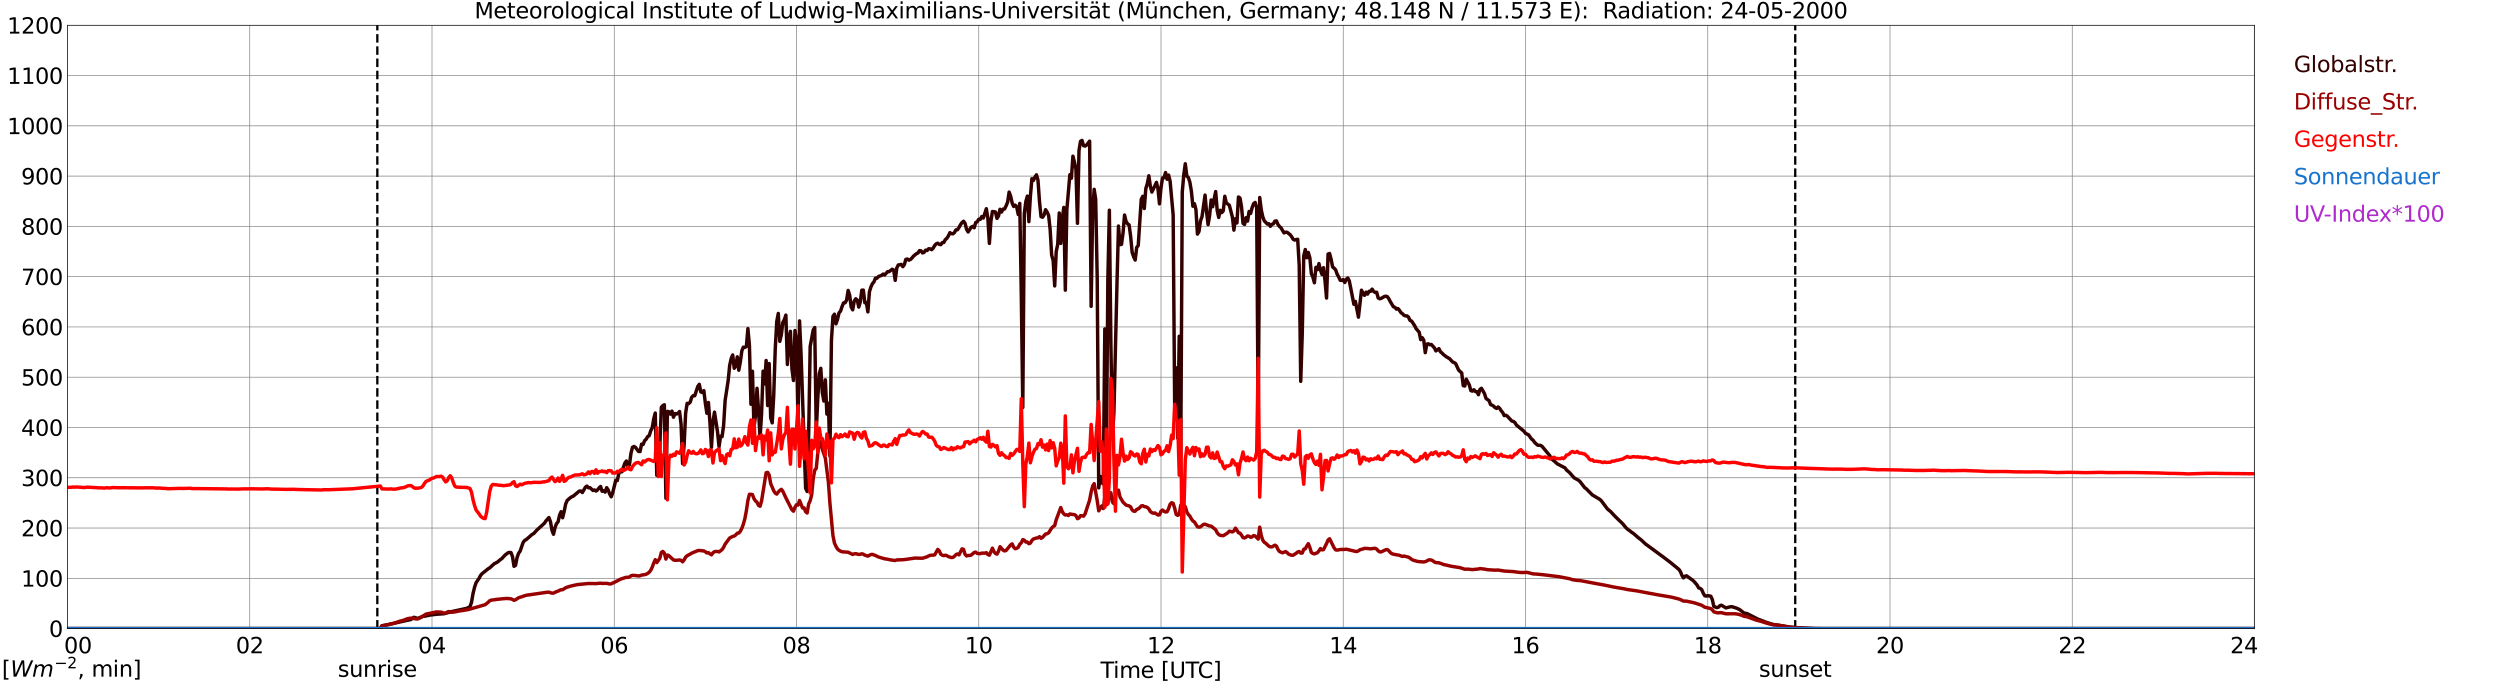 <?xml version="1.0" encoding="utf-8" standalone="no"?>
<!DOCTYPE svg PUBLIC "-//W3C//DTD SVG 1.1//EN"
  "http://www.w3.org/Graphics/SVG/1.1/DTD/svg11.dtd">
<svg xmlns:xlink="http://www.w3.org/1999/xlink" width="1085.4pt" height="296.64pt" viewBox="0 0 1085.4 296.64" xmlns="http://www.w3.org/2000/svg" version="1.1">
 <defs>
  <style type="text/css">*{stroke-linejoin: round; stroke-linecap: butt}</style>
 </defs>
 <g id="figure_1">
  <g id="patch_1">
   <path d="M 0 296.64 
L 1085.4 296.64 
L 1085.4 0 
L 0 0 
z
" style="fill: #ffffff"/>
  </g>
  <g id="axes_1">
   <g id="patch_2">
    <path d="M 29.306 272.909 
L 978.814 272.909 
L 978.814 10.976 
L 29.306 10.976 
z
" style="fill: #ffffff"/>
   </g>
   <g id="patch_3">
    <path d="M 978.814 272.909 
L 978.814 272.909 
L 978.814 10.976 
L 978.814 10.976 
z
" clip-path="url(#pb4c807860c)" style="fill: #d3d3d3; opacity: 0.25; stroke: #d3d3d3; stroke-linejoin: miter"/>
   </g>
   <g id="matplotlib.axis_1">
    <g id="xtick_1">
     <g id="line2d_1">
      <path d="M 29.306 272.909 
L 29.306 10.976 
" clip-path="url(#pb4c807860c)" style="fill: none; stroke: #808080; stroke-width: 0.3; stroke-linecap: square"/>
     </g>
     <g id="line2d_2"/>
     <g id="text_1">
      <!--    00 -->
      <g transform="translate(18.733 283.627) scale(0.095 -0.095)">
       <defs>
        <path id="DejaVuSans-20" transform="scale(0.016)"/>
        <path id="DejaVuSans-30" d="M 2034 4250 
Q 1547 4250 1301 3770 
Q 1056 3291 1056 2328 
Q 1056 1369 1301 889 
Q 1547 409 2034 409 
Q 2525 409 2770 889 
Q 3016 1369 3016 2328 
Q 3016 3291 2770 3770 
Q 2525 4250 2034 4250 
z
M 2034 4750 
Q 2819 4750 3233 4129 
Q 3647 3509 3647 2328 
Q 3647 1150 3233 529 
Q 2819 -91 2034 -91 
Q 1250 -91 836 529 
Q 422 1150 422 2328 
Q 422 3509 836 4129 
Q 1250 4750 2034 4750 
z
" transform="scale(0.016)"/>
       </defs>
       <use xlink:href="#DejaVuSans-20"/>
       <use xlink:href="#DejaVuSans-20" transform="translate(31.787 0)"/>
       <use xlink:href="#DejaVuSans-20" transform="translate(63.574 0)"/>
       <use xlink:href="#DejaVuSans-30" transform="translate(95.361 0)"/>
       <use xlink:href="#DejaVuSans-30" transform="translate(158.984 0)"/>
      </g>
     </g>
    </g>
    <g id="xtick_2">
     <g id="line2d_3">
      <path d="M 108.431 272.909 
L 108.431 10.976 
" clip-path="url(#pb4c807860c)" style="fill: none; stroke: #808080; stroke-width: 0.3; stroke-linecap: square"/>
     </g>
     <g id="line2d_4"/>
     <g id="text_2">
      <!-- 02 -->
      <g transform="translate(102.387 283.627) scale(0.095 -0.095)">
       <defs>
        <path id="DejaVuSans-32" d="M 1228 531 
L 3431 531 
L 3431 0 
L 469 0 
L 469 531 
Q 828 903 1448 1529 
Q 2069 2156 2228 2338 
Q 2531 2678 2651 2914 
Q 2772 3150 2772 3378 
Q 2772 3750 2511 3984 
Q 2250 4219 1831 4219 
Q 1534 4219 1204 4116 
Q 875 4013 500 3803 
L 500 4441 
Q 881 4594 1212 4672 
Q 1544 4750 1819 4750 
Q 2544 4750 2975 4387 
Q 3406 4025 3406 3419 
Q 3406 3131 3298 2873 
Q 3191 2616 2906 2266 
Q 2828 2175 2409 1742 
Q 1991 1309 1228 531 
z
" transform="scale(0.016)"/>
       </defs>
       <use xlink:href="#DejaVuSans-30"/>
       <use xlink:href="#DejaVuSans-32" transform="translate(63.623 0)"/>
      </g>
     </g>
    </g>
    <g id="xtick_3">
     <g id="line2d_5">
      <path d="M 187.557 272.909 
L 187.557 10.976 
" clip-path="url(#pb4c807860c)" style="fill: none; stroke: #808080; stroke-width: 0.3; stroke-linecap: square"/>
     </g>
     <g id="line2d_6"/>
     <g id="text_3">
      <!-- 04 -->
      <g transform="translate(181.513 283.627) scale(0.095 -0.095)">
       <defs>
        <path id="DejaVuSans-34" d="M 2419 4116 
L 825 1625 
L 2419 1625 
L 2419 4116 
z
M 2253 4666 
L 3047 4666 
L 3047 1625 
L 3713 1625 
L 3713 1100 
L 3047 1100 
L 3047 0 
L 2419 0 
L 2419 1100 
L 313 1100 
L 313 1709 
L 2253 4666 
z
" transform="scale(0.016)"/>
       </defs>
       <use xlink:href="#DejaVuSans-30"/>
       <use xlink:href="#DejaVuSans-34" transform="translate(63.623 0)"/>
      </g>
     </g>
    </g>
    <g id="xtick_4">
     <g id="line2d_7">
      <path d="M 266.683 272.909 
L 266.683 10.976 
" clip-path="url(#pb4c807860c)" style="fill: none; stroke: #808080; stroke-width: 0.3; stroke-linecap: square"/>
     </g>
     <g id="line2d_8"/>
     <g id="text_4">
      <!-- 06 -->
      <g transform="translate(260.638 283.627) scale(0.095 -0.095)">
       <defs>
        <path id="DejaVuSans-36" d="M 2113 2584 
Q 1688 2584 1439 2293 
Q 1191 2003 1191 1497 
Q 1191 994 1439 701 
Q 1688 409 2113 409 
Q 2538 409 2786 701 
Q 3034 994 3034 1497 
Q 3034 2003 2786 2293 
Q 2538 2584 2113 2584 
z
M 3366 4563 
L 3366 3988 
Q 3128 4100 2886 4159 
Q 2644 4219 2406 4219 
Q 1781 4219 1451 3797 
Q 1122 3375 1075 2522 
Q 1259 2794 1537 2939 
Q 1816 3084 2150 3084 
Q 2853 3084 3261 2657 
Q 3669 2231 3669 1497 
Q 3669 778 3244 343 
Q 2819 -91 2113 -91 
Q 1303 -91 875 529 
Q 447 1150 447 2328 
Q 447 3434 972 4092 
Q 1497 4750 2381 4750 
Q 2619 4750 2861 4703 
Q 3103 4656 3366 4563 
z
" transform="scale(0.016)"/>
       </defs>
       <use xlink:href="#DejaVuSans-30"/>
       <use xlink:href="#DejaVuSans-36" transform="translate(63.623 0)"/>
      </g>
     </g>
    </g>
    <g id="xtick_5">
     <g id="line2d_9">
      <path d="M 345.808 272.909 
L 345.808 10.976 
" clip-path="url(#pb4c807860c)" style="fill: none; stroke: #808080; stroke-width: 0.3; stroke-linecap: square"/>
     </g>
     <g id="line2d_10"/>
     <g id="text_5">
      <!-- 08 -->
      <g transform="translate(339.764 283.627) scale(0.095 -0.095)">
       <defs>
        <path id="DejaVuSans-38" d="M 2034 2216 
Q 1584 2216 1326 1975 
Q 1069 1734 1069 1313 
Q 1069 891 1326 650 
Q 1584 409 2034 409 
Q 2484 409 2743 651 
Q 3003 894 3003 1313 
Q 3003 1734 2745 1975 
Q 2488 2216 2034 2216 
z
M 1403 2484 
Q 997 2584 770 2862 
Q 544 3141 544 3541 
Q 544 4100 942 4425 
Q 1341 4750 2034 4750 
Q 2731 4750 3128 4425 
Q 3525 4100 3525 3541 
Q 3525 3141 3298 2862 
Q 3072 2584 2669 2484 
Q 3125 2378 3379 2068 
Q 3634 1759 3634 1313 
Q 3634 634 3220 271 
Q 2806 -91 2034 -91 
Q 1263 -91 848 271 
Q 434 634 434 1313 
Q 434 1759 690 2068 
Q 947 2378 1403 2484 
z
M 1172 3481 
Q 1172 3119 1398 2916 
Q 1625 2713 2034 2713 
Q 2441 2713 2670 2916 
Q 2900 3119 2900 3481 
Q 2900 3844 2670 4047 
Q 2441 4250 2034 4250 
Q 1625 4250 1398 4047 
Q 1172 3844 1172 3481 
z
" transform="scale(0.016)"/>
       </defs>
       <use xlink:href="#DejaVuSans-30"/>
       <use xlink:href="#DejaVuSans-38" transform="translate(63.623 0)"/>
      </g>
     </g>
    </g>
    <g id="xtick_6">
     <g id="line2d_11">
      <path d="M 424.934 272.909 
L 424.934 10.976 
" clip-path="url(#pb4c807860c)" style="fill: none; stroke: #808080; stroke-width: 0.3; stroke-linecap: square"/>
     </g>
     <g id="line2d_12"/>
     <g id="text_6">
      <!-- 10 -->
      <g transform="translate(418.89 283.627) scale(0.095 -0.095)">
       <defs>
        <path id="DejaVuSans-31" d="M 794 531 
L 1825 531 
L 1825 4091 
L 703 3866 
L 703 4441 
L 1819 4666 
L 2450 4666 
L 2450 531 
L 3481 531 
L 3481 0 
L 794 0 
L 794 531 
z
" transform="scale(0.016)"/>
       </defs>
       <use xlink:href="#DejaVuSans-31"/>
       <use xlink:href="#DejaVuSans-30" transform="translate(63.623 0)"/>
      </g>
     </g>
    </g>
    <g id="xtick_7">
     <g id="line2d_13">
      <path d="M 504.06 272.909 
L 504.06 10.976 
" clip-path="url(#pb4c807860c)" style="fill: none; stroke: #808080; stroke-width: 0.3; stroke-linecap: square"/>
     </g>
     <g id="line2d_14"/>
     <g id="text_7">
      <!-- 12 -->
      <g transform="translate(498.015 283.627) scale(0.095 -0.095)">
       <use xlink:href="#DejaVuSans-31"/>
       <use xlink:href="#DejaVuSans-32" transform="translate(63.623 0)"/>
      </g>
     </g>
    </g>
    <g id="xtick_8">
     <g id="line2d_15">
      <path d="M 583.185 272.909 
L 583.185 10.976 
" clip-path="url(#pb4c807860c)" style="fill: none; stroke: #808080; stroke-width: 0.3; stroke-linecap: square"/>
     </g>
     <g id="line2d_16"/>
     <g id="text_8">
      <!-- 14 -->
      <g transform="translate(577.141 283.627) scale(0.095 -0.095)">
       <use xlink:href="#DejaVuSans-31"/>
       <use xlink:href="#DejaVuSans-34" transform="translate(63.623 0)"/>
      </g>
     </g>
    </g>
    <g id="xtick_9">
     <g id="line2d_17">
      <path d="M 662.311 272.909 
L 662.311 10.976 
" clip-path="url(#pb4c807860c)" style="fill: none; stroke: #808080; stroke-width: 0.3; stroke-linecap: square"/>
     </g>
     <g id="line2d_18"/>
     <g id="text_9">
      <!-- 16 -->
      <g transform="translate(656.267 283.627) scale(0.095 -0.095)">
       <use xlink:href="#DejaVuSans-31"/>
       <use xlink:href="#DejaVuSans-36" transform="translate(63.623 0)"/>
      </g>
     </g>
    </g>
    <g id="xtick_10">
     <g id="line2d_19">
      <path d="M 741.437 272.909 
L 741.437 10.976 
" clip-path="url(#pb4c807860c)" style="fill: none; stroke: #808080; stroke-width: 0.3; stroke-linecap: square"/>
     </g>
     <g id="line2d_20"/>
     <g id="text_10">
      <!-- 18 -->
      <g transform="translate(735.392 283.627) scale(0.095 -0.095)">
       <use xlink:href="#DejaVuSans-31"/>
       <use xlink:href="#DejaVuSans-38" transform="translate(63.623 0)"/>
      </g>
     </g>
    </g>
    <g id="xtick_11">
     <g id="line2d_21">
      <path d="M 820.562 272.909 
L 820.562 10.976 
" clip-path="url(#pb4c807860c)" style="fill: none; stroke: #808080; stroke-width: 0.3; stroke-linecap: square"/>
     </g>
     <g id="line2d_22"/>
     <g id="text_11">
      <!-- 20 -->
      <g transform="translate(814.518 283.627) scale(0.095 -0.095)">
       <use xlink:href="#DejaVuSans-32"/>
       <use xlink:href="#DejaVuSans-30" transform="translate(63.623 0)"/>
      </g>
     </g>
    </g>
    <g id="xtick_12">
     <g id="line2d_23">
      <path d="M 899.688 272.909 
L 899.688 10.976 
" clip-path="url(#pb4c807860c)" style="fill: none; stroke: #808080; stroke-width: 0.3; stroke-linecap: square"/>
     </g>
     <g id="line2d_24"/>
     <g id="text_12">
      <!-- 22 -->
      <g transform="translate(893.644 283.627) scale(0.095 -0.095)">
       <use xlink:href="#DejaVuSans-32"/>
       <use xlink:href="#DejaVuSans-32" transform="translate(63.623 0)"/>
      </g>
     </g>
    </g>
    <g id="xtick_13">
     <g id="line2d_25">
      <path d="M 978.814 272.909 
L 978.814 10.976 
" clip-path="url(#pb4c807860c)" style="fill: none; stroke: #808080; stroke-width: 0.3; stroke-linecap: square"/>
     </g>
     <g id="line2d_26"/>
     <g id="text_13">
      <!-- 24    -->
      <g transform="translate(968.241 283.627) scale(0.095 -0.095)">
       <use xlink:href="#DejaVuSans-32"/>
       <use xlink:href="#DejaVuSans-34" transform="translate(63.623 0)"/>
       <use xlink:href="#DejaVuSans-20" transform="translate(127.246 0)"/>
       <use xlink:href="#DejaVuSans-20" transform="translate(159.033 0)"/>
       <use xlink:href="#DejaVuSans-20" transform="translate(190.82 0)"/>
      </g>
     </g>
    </g>
    <g id="text_14">
     <!-- Time [UTC] -->
     <g transform="translate(477.806 294.322) scale(0.095 -0.095)">
      <defs>
       <path id="DejaVuSans-54" d="M -19 4666 
L 3928 4666 
L 3928 4134 
L 2272 4134 
L 2272 0 
L 1638 0 
L 1638 4134 
L -19 4134 
L -19 4666 
z
" transform="scale(0.016)"/>
       <path id="DejaVuSans-69" d="M 603 3500 
L 1178 3500 
L 1178 0 
L 603 0 
L 603 3500 
z
M 603 4863 
L 1178 4863 
L 1178 4134 
L 603 4134 
L 603 4863 
z
" transform="scale(0.016)"/>
       <path id="DejaVuSans-6d" d="M 3328 2828 
Q 3544 3216 3844 3400 
Q 4144 3584 4550 3584 
Q 5097 3584 5394 3201 
Q 5691 2819 5691 2113 
L 5691 0 
L 5113 0 
L 5113 2094 
Q 5113 2597 4934 2840 
Q 4756 3084 4391 3084 
Q 3944 3084 3684 2787 
Q 3425 2491 3425 1978 
L 3425 0 
L 2847 0 
L 2847 2094 
Q 2847 2600 2669 2842 
Q 2491 3084 2119 3084 
Q 1678 3084 1418 2786 
Q 1159 2488 1159 1978 
L 1159 0 
L 581 0 
L 581 3500 
L 1159 3500 
L 1159 2956 
Q 1356 3278 1631 3431 
Q 1906 3584 2284 3584 
Q 2666 3584 2933 3390 
Q 3200 3197 3328 2828 
z
" transform="scale(0.016)"/>
       <path id="DejaVuSans-65" d="M 3597 1894 
L 3597 1613 
L 953 1613 
Q 991 1019 1311 708 
Q 1631 397 2203 397 
Q 2534 397 2845 478 
Q 3156 559 3463 722 
L 3463 178 
Q 3153 47 2828 -22 
Q 2503 -91 2169 -91 
Q 1331 -91 842 396 
Q 353 884 353 1716 
Q 353 2575 817 3079 
Q 1281 3584 2069 3584 
Q 2775 3584 3186 3129 
Q 3597 2675 3597 1894 
z
M 3022 2063 
Q 3016 2534 2758 2815 
Q 2500 3097 2075 3097 
Q 1594 3097 1305 2825 
Q 1016 2553 972 2059 
L 3022 2063 
z
" transform="scale(0.016)"/>
       <path id="DejaVuSans-5b" d="M 550 4863 
L 1875 4863 
L 1875 4416 
L 1125 4416 
L 1125 -397 
L 1875 -397 
L 1875 -844 
L 550 -844 
L 550 4863 
z
" transform="scale(0.016)"/>
       <path id="DejaVuSans-55" d="M 556 4666 
L 1191 4666 
L 1191 1831 
Q 1191 1081 1462 751 
Q 1734 422 2344 422 
Q 2950 422 3222 751 
Q 3494 1081 3494 1831 
L 3494 4666 
L 4128 4666 
L 4128 1753 
Q 4128 841 3676 375 
Q 3225 -91 2344 -91 
Q 1459 -91 1007 375 
Q 556 841 556 1753 
L 556 4666 
z
" transform="scale(0.016)"/>
       <path id="DejaVuSans-43" d="M 4122 4306 
L 4122 3641 
Q 3803 3938 3442 4084 
Q 3081 4231 2675 4231 
Q 1875 4231 1450 3742 
Q 1025 3253 1025 2328 
Q 1025 1406 1450 917 
Q 1875 428 2675 428 
Q 3081 428 3442 575 
Q 3803 722 4122 1019 
L 4122 359 
Q 3791 134 3420 21 
Q 3050 -91 2638 -91 
Q 1578 -91 968 557 
Q 359 1206 359 2328 
Q 359 3453 968 4101 
Q 1578 4750 2638 4750 
Q 3056 4750 3426 4639 
Q 3797 4528 4122 4306 
z
" transform="scale(0.016)"/>
       <path id="DejaVuSans-5d" d="M 1947 4863 
L 1947 -844 
L 622 -844 
L 622 -397 
L 1369 -397 
L 1369 4416 
L 622 4416 
L 622 4863 
L 1947 4863 
z
" transform="scale(0.016)"/>
      </defs>
      <use xlink:href="#DejaVuSans-54"/>
      <use xlink:href="#DejaVuSans-69" transform="translate(57.959 0)"/>
      <use xlink:href="#DejaVuSans-6d" transform="translate(85.742 0)"/>
      <use xlink:href="#DejaVuSans-65" transform="translate(183.154 0)"/>
      <use xlink:href="#DejaVuSans-20" transform="translate(244.678 0)"/>
      <use xlink:href="#DejaVuSans-5b" transform="translate(276.465 0)"/>
      <use xlink:href="#DejaVuSans-55" transform="translate(315.479 0)"/>
      <use xlink:href="#DejaVuSans-54" transform="translate(388.672 0)"/>
      <use xlink:href="#DejaVuSans-43" transform="translate(443.881 0)"/>
      <use xlink:href="#DejaVuSans-5d" transform="translate(513.705 0)"/>
     </g>
    </g>
   </g>
   <g id="matplotlib.axis_2">
    <g id="ytick_1">
     <g id="line2d_27">
      <path d="M 29.306 272.909 
L 978.814 272.909 
" clip-path="url(#pb4c807860c)" style="fill: none; stroke: #808080; stroke-width: 0.3; stroke-linecap: square"/>
     </g>
     <g id="line2d_28"/>
     <g id="text_15">
      <!-- 0 -->
      <g transform="translate(21.261 276.518) scale(0.095 -0.095)">
       <use xlink:href="#DejaVuSans-30"/>
      </g>
     </g>
    </g>
    <g id="ytick_2">
     <g id="line2d_29">
      <path d="M 29.306 251.081 
L 978.814 251.081 
" clip-path="url(#pb4c807860c)" style="fill: none; stroke: #808080; stroke-width: 0.3; stroke-linecap: square"/>
     </g>
     <g id="line2d_30"/>
     <g id="text_16">
      <!-- 100 -->
      <g transform="translate(9.173 254.69) scale(0.095 -0.095)">
       <use xlink:href="#DejaVuSans-31"/>
       <use xlink:href="#DejaVuSans-30" transform="translate(63.623 0)"/>
       <use xlink:href="#DejaVuSans-30" transform="translate(127.246 0)"/>
      </g>
     </g>
    </g>
    <g id="ytick_3">
     <g id="line2d_31">
      <path d="M 29.306 229.253 
L 978.814 229.253 
" clip-path="url(#pb4c807860c)" style="fill: none; stroke: #808080; stroke-width: 0.3; stroke-linecap: square"/>
     </g>
     <g id="line2d_32"/>
     <g id="text_17">
      <!-- 200 -->
      <g transform="translate(9.173 232.863) scale(0.095 -0.095)">
       <use xlink:href="#DejaVuSans-32"/>
       <use xlink:href="#DejaVuSans-30" transform="translate(63.623 0)"/>
       <use xlink:href="#DejaVuSans-30" transform="translate(127.246 0)"/>
      </g>
     </g>
    </g>
    <g id="ytick_4">
     <g id="line2d_33">
      <path d="M 29.306 207.426 
L 978.814 207.426 
" clip-path="url(#pb4c807860c)" style="fill: none; stroke: #808080; stroke-width: 0.3; stroke-linecap: square"/>
     </g>
     <g id="line2d_34"/>
     <g id="text_18">
      <!-- 300 -->
      <g transform="translate(9.173 211.035) scale(0.095 -0.095)">
       <defs>
        <path id="DejaVuSans-33" d="M 2597 2516 
Q 3050 2419 3304 2112 
Q 3559 1806 3559 1356 
Q 3559 666 3084 287 
Q 2609 -91 1734 -91 
Q 1441 -91 1130 -33 
Q 819 25 488 141 
L 488 750 
Q 750 597 1062 519 
Q 1375 441 1716 441 
Q 2309 441 2620 675 
Q 2931 909 2931 1356 
Q 2931 1769 2642 2001 
Q 2353 2234 1838 2234 
L 1294 2234 
L 1294 2753 
L 1863 2753 
Q 2328 2753 2575 2939 
Q 2822 3125 2822 3475 
Q 2822 3834 2567 4026 
Q 2313 4219 1838 4219 
Q 1578 4219 1281 4162 
Q 984 4106 628 3988 
L 628 4550 
Q 988 4650 1302 4700 
Q 1616 4750 1894 4750 
Q 2613 4750 3031 4423 
Q 3450 4097 3450 3541 
Q 3450 3153 3228 2886 
Q 3006 2619 2597 2516 
z
" transform="scale(0.016)"/>
       </defs>
       <use xlink:href="#DejaVuSans-33"/>
       <use xlink:href="#DejaVuSans-30" transform="translate(63.623 0)"/>
       <use xlink:href="#DejaVuSans-30" transform="translate(127.246 0)"/>
      </g>
     </g>
    </g>
    <g id="ytick_5">
     <g id="line2d_35">
      <path d="M 29.306 185.598 
L 978.814 185.598 
" clip-path="url(#pb4c807860c)" style="fill: none; stroke: #808080; stroke-width: 0.3; stroke-linecap: square"/>
     </g>
     <g id="line2d_36"/>
     <g id="text_19">
      <!-- 400 -->
      <g transform="translate(9.173 189.207) scale(0.095 -0.095)">
       <use xlink:href="#DejaVuSans-34"/>
       <use xlink:href="#DejaVuSans-30" transform="translate(63.623 0)"/>
       <use xlink:href="#DejaVuSans-30" transform="translate(127.246 0)"/>
      </g>
     </g>
    </g>
    <g id="ytick_6">
     <g id="line2d_37">
      <path d="M 29.306 163.77 
L 978.814 163.77 
" clip-path="url(#pb4c807860c)" style="fill: none; stroke: #808080; stroke-width: 0.3; stroke-linecap: square"/>
     </g>
     <g id="line2d_38"/>
     <g id="text_20">
      <!-- 500 -->
      <g transform="translate(9.173 167.379) scale(0.095 -0.095)">
       <defs>
        <path id="DejaVuSans-35" d="M 691 4666 
L 3169 4666 
L 3169 4134 
L 1269 4134 
L 1269 2991 
Q 1406 3038 1543 3061 
Q 1681 3084 1819 3084 
Q 2600 3084 3056 2656 
Q 3513 2228 3513 1497 
Q 3513 744 3044 326 
Q 2575 -91 1722 -91 
Q 1428 -91 1123 -41 
Q 819 9 494 109 
L 494 744 
Q 775 591 1075 516 
Q 1375 441 1709 441 
Q 2250 441 2565 725 
Q 2881 1009 2881 1497 
Q 2881 1984 2565 2268 
Q 2250 2553 1709 2553 
Q 1456 2553 1204 2497 
Q 953 2441 691 2322 
L 691 4666 
z
" transform="scale(0.016)"/>
       </defs>
       <use xlink:href="#DejaVuSans-35"/>
       <use xlink:href="#DejaVuSans-30" transform="translate(63.623 0)"/>
       <use xlink:href="#DejaVuSans-30" transform="translate(127.246 0)"/>
      </g>
     </g>
    </g>
    <g id="ytick_7">
     <g id="line2d_39">
      <path d="M 29.306 141.942 
L 978.814 141.942 
" clip-path="url(#pb4c807860c)" style="fill: none; stroke: #808080; stroke-width: 0.3; stroke-linecap: square"/>
     </g>
     <g id="line2d_40"/>
     <g id="text_21">
      <!-- 600 -->
      <g transform="translate(9.173 145.551) scale(0.095 -0.095)">
       <use xlink:href="#DejaVuSans-36"/>
       <use xlink:href="#DejaVuSans-30" transform="translate(63.623 0)"/>
       <use xlink:href="#DejaVuSans-30" transform="translate(127.246 0)"/>
      </g>
     </g>
    </g>
    <g id="ytick_8">
     <g id="line2d_41">
      <path d="M 29.306 120.114 
L 978.814 120.114 
" clip-path="url(#pb4c807860c)" style="fill: none; stroke: #808080; stroke-width: 0.3; stroke-linecap: square"/>
     </g>
     <g id="line2d_42"/>
     <g id="text_22">
      <!-- 700 -->
      <g transform="translate(9.173 123.724) scale(0.095 -0.095)">
       <defs>
        <path id="DejaVuSans-37" d="M 525 4666 
L 3525 4666 
L 3525 4397 
L 1831 0 
L 1172 0 
L 2766 4134 
L 525 4134 
L 525 4666 
z
" transform="scale(0.016)"/>
       </defs>
       <use xlink:href="#DejaVuSans-37"/>
       <use xlink:href="#DejaVuSans-30" transform="translate(63.623 0)"/>
       <use xlink:href="#DejaVuSans-30" transform="translate(127.246 0)"/>
      </g>
     </g>
    </g>
    <g id="ytick_9">
     <g id="line2d_43">
      <path d="M 29.306 98.287 
L 978.814 98.287 
" clip-path="url(#pb4c807860c)" style="fill: none; stroke: #808080; stroke-width: 0.3; stroke-linecap: square"/>
     </g>
     <g id="line2d_44"/>
     <g id="text_23">
      <!-- 800 -->
      <g transform="translate(9.173 101.896) scale(0.095 -0.095)">
       <use xlink:href="#DejaVuSans-38"/>
       <use xlink:href="#DejaVuSans-30" transform="translate(63.623 0)"/>
       <use xlink:href="#DejaVuSans-30" transform="translate(127.246 0)"/>
      </g>
     </g>
    </g>
    <g id="ytick_10">
     <g id="line2d_45">
      <path d="M 29.306 76.459 
L 978.814 76.459 
" clip-path="url(#pb4c807860c)" style="fill: none; stroke: #808080; stroke-width: 0.3; stroke-linecap: square"/>
     </g>
     <g id="line2d_46"/>
     <g id="text_24">
      <!-- 900 -->
      <g transform="translate(9.173 80.068) scale(0.095 -0.095)">
       <defs>
        <path id="DejaVuSans-39" d="M 703 97 
L 703 672 
Q 941 559 1184 500 
Q 1428 441 1663 441 
Q 2288 441 2617 861 
Q 2947 1281 2994 2138 
Q 2813 1869 2534 1725 
Q 2256 1581 1919 1581 
Q 1219 1581 811 2004 
Q 403 2428 403 3163 
Q 403 3881 828 4315 
Q 1253 4750 1959 4750 
Q 2769 4750 3195 4129 
Q 3622 3509 3622 2328 
Q 3622 1225 3098 567 
Q 2575 -91 1691 -91 
Q 1453 -91 1209 -44 
Q 966 3 703 97 
z
M 1959 2075 
Q 2384 2075 2632 2365 
Q 2881 2656 2881 3163 
Q 2881 3666 2632 3958 
Q 2384 4250 1959 4250 
Q 1534 4250 1286 3958 
Q 1038 3666 1038 3163 
Q 1038 2656 1286 2365 
Q 1534 2075 1959 2075 
z
" transform="scale(0.016)"/>
       </defs>
       <use xlink:href="#DejaVuSans-39"/>
       <use xlink:href="#DejaVuSans-30" transform="translate(63.623 0)"/>
       <use xlink:href="#DejaVuSans-30" transform="translate(127.246 0)"/>
      </g>
     </g>
    </g>
    <g id="ytick_11">
     <g id="line2d_47">
      <path d="M 29.306 54.631 
L 978.814 54.631 
" clip-path="url(#pb4c807860c)" style="fill: none; stroke: #808080; stroke-width: 0.3; stroke-linecap: square"/>
     </g>
     <g id="line2d_48"/>
     <g id="text_25">
      <!-- 1000 -->
      <g transform="translate(3.128 58.24) scale(0.095 -0.095)">
       <use xlink:href="#DejaVuSans-31"/>
       <use xlink:href="#DejaVuSans-30" transform="translate(63.623 0)"/>
       <use xlink:href="#DejaVuSans-30" transform="translate(127.246 0)"/>
       <use xlink:href="#DejaVuSans-30" transform="translate(190.869 0)"/>
      </g>
     </g>
    </g>
    <g id="ytick_12">
     <g id="line2d_49">
      <path d="M 29.306 32.803 
L 978.814 32.803 
" clip-path="url(#pb4c807860c)" style="fill: none; stroke: #808080; stroke-width: 0.3; stroke-linecap: square"/>
     </g>
     <g id="line2d_50"/>
     <g id="text_26">
      <!-- 1100 -->
      <g transform="translate(3.128 36.413) scale(0.095 -0.095)">
       <use xlink:href="#DejaVuSans-31"/>
       <use xlink:href="#DejaVuSans-31" transform="translate(63.623 0)"/>
       <use xlink:href="#DejaVuSans-30" transform="translate(127.246 0)"/>
       <use xlink:href="#DejaVuSans-30" transform="translate(190.869 0)"/>
      </g>
     </g>
    </g>
    <g id="ytick_13">
     <g id="line2d_51">
      <path d="M 29.306 10.976 
L 978.814 10.976 
" clip-path="url(#pb4c807860c)" style="fill: none; stroke: #808080; stroke-width: 0.3; stroke-linecap: square"/>
     </g>
     <g id="line2d_52"/>
     <g id="text_27">
      <!-- 1200 -->
      <g transform="translate(3.128 14.585) scale(0.095 -0.095)">
       <use xlink:href="#DejaVuSans-31"/>
       <use xlink:href="#DejaVuSans-32" transform="translate(63.623 0)"/>
       <use xlink:href="#DejaVuSans-30" transform="translate(127.246 0)"/>
       <use xlink:href="#DejaVuSans-30" transform="translate(190.869 0)"/>
      </g>
     </g>
    </g>
   </g>
   <g id="line2d_53">
    <path d="M 163.819 272.909 
L 163.819 10.976 
" clip-path="url(#pb4c807860c)" style="fill: none; stroke-dasharray: 3.7,1.6; stroke-dashoffset: 0; stroke: #000000"/>
   </g>
   <g id="line2d_54">
    <path d="M 779.417 272.909 
L 779.417 10.976 
" clip-path="url(#pb4c807860c)" style="fill: none; stroke-dasharray: 3.7,1.6; stroke-dashoffset: 0; stroke: #000000"/>
   </g>
   <g id="line2d_55">
    <path d="M 29.306 272.909 
L 165.138 272.909 
L 165.798 271.686 
L 168.435 271.191 
L 177.666 269.128 
L 178.326 269.028 
L 179.645 268.017 
L 180.304 268.139 
L 180.963 268.423 
L 181.623 268.399 
L 183.601 267.559 
L 184.26 267.548 
L 186.898 267.009 
L 189.535 266.684 
L 192.832 266.457 
L 196.129 265.524 
L 202.723 264.088 
L 204.042 263.412 
L 204.701 261.561 
L 205.36 257.745 
L 206.02 255.014 
L 206.679 253.022 
L 207.998 251.055 
L 208.657 249.802 
L 209.317 249.049 
L 211.954 246.938 
L 212.614 246.536 
L 214.592 244.736 
L 215.91 244.07 
L 217.229 242.961 
L 217.889 242.511 
L 219.207 241.045 
L 220.526 240.014 
L 221.186 239.838 
L 221.845 239.91 
L 222.504 241.649 
L 223.164 245.869 
L 223.823 245.447 
L 224.482 242.116 
L 225.142 240.217 
L 225.801 239.316 
L 227.12 235.52 
L 227.779 234.621 
L 228.439 234.295 
L 230.417 232.554 
L 231.076 231.988 
L 231.736 231.639 
L 233.054 230.17 
L 235.692 227.776 
L 236.351 227.175 
L 237.011 226.158 
L 238.329 224.707 
L 238.989 226.51 
L 239.648 230.236 
L 240.308 231.953 
L 240.967 229.07 
L 241.626 227.319 
L 242.286 226.553 
L 242.945 223.665 
L 243.604 222.172 
L 244.264 224.781 
L 244.923 222.072 
L 245.583 218.855 
L 246.242 217.285 
L 247.561 216.133 
L 248.22 215.683 
L 248.88 215.408 
L 251.517 213.195 
L 252.176 213.177 
L 252.836 213.839 
L 254.155 211.527 
L 254.814 211.042 
L 255.473 211.752 
L 256.133 211.726 
L 257.451 212.939 
L 258.111 212.727 
L 258.77 213.192 
L 259.43 212.725 
L 260.089 211.824 
L 260.748 211.21 
L 261.408 213.288 
L 262.067 213.055 
L 262.726 213.657 
L 263.386 211.732 
L 264.045 212.712 
L 264.705 214.491 
L 265.364 215.683 
L 266.023 213.887 
L 267.342 208.497 
L 268.002 208.644 
L 268.661 205.623 
L 269.32 204.647 
L 269.98 204.843 
L 271.298 201.023 
L 271.958 200.15 
L 272.617 202.669 
L 273.277 201.818 
L 273.936 196.806 
L 274.595 194.194 
L 275.255 193.836 
L 275.914 194.248 
L 277.233 196.021 
L 277.892 196.029 
L 278.552 192.814 
L 279.211 192.969 
L 279.87 191.31 
L 280.53 190.701 
L 281.189 189.551 
L 281.849 189.158 
L 282.508 187.073 
L 283.167 185.696 
L 283.827 181.832 
L 284.486 179.329 
L 285.145 206.367 
L 285.805 199.397 
L 286.464 193.973 
L 287.124 176.84 
L 287.783 176.074 
L 288.442 175.734 
L 289.102 216.318 
L 289.761 178.609 
L 290.42 178.748 
L 291.08 179.813 
L 291.739 178.488 
L 292.399 181.134 
L 293.058 179.543 
L 293.717 179.761 
L 294.377 179.405 
L 295.036 178.663 
L 295.696 184.181 
L 296.355 201.312 
L 297.014 193.211 
L 297.674 179.322 
L 298.333 175.112 
L 298.992 175.249 
L 299.652 174.618 
L 300.311 172.479 
L 300.971 171.783 
L 301.63 171.816 
L 302.949 167.788 
L 303.608 166.859 
L 304.267 170.155 
L 304.927 170.427 
L 305.586 169.605 
L 306.246 175.16 
L 306.905 179.421 
L 307.564 174.749 
L 308.224 183.389 
L 308.883 194.233 
L 309.543 183.061 
L 310.202 178.938 
L 311.521 187.514 
L 312.18 193.964 
L 312.839 189.367 
L 313.499 189.566 
L 314.158 184.755 
L 314.818 173.868 
L 316.136 165.239 
L 316.796 158.667 
L 317.455 155.613 
L 318.114 154.113 
L 318.774 159.891 
L 319.433 158.891 
L 320.093 154.923 
L 320.752 160.729 
L 321.411 157.195 
L 322.071 152.33 
L 322.73 150.721 
L 323.39 150.852 
L 324.049 150.409 
L 324.708 142.673 
L 325.368 149.927 
L 326.027 175.518 
L 326.686 161.188 
L 327.346 185.729 
L 328.005 180.394 
L 328.665 168.598 
L 329.324 178.017 
L 329.983 190.127 
L 330.643 179.615 
L 331.302 161.146 
L 331.961 166.684 
L 332.621 156.521 
L 333.28 176.068 
L 333.94 157.833 
L 334.599 181.383 
L 335.258 183.587 
L 335.918 171.737 
L 336.577 151.542 
L 337.236 139.563 
L 337.896 136.086 
L 338.555 148.198 
L 339.215 145.391 
L 339.874 140.01 
L 340.533 138.79 
L 341.193 136.802 
L 341.852 158.237 
L 342.512 147.113 
L 343.171 143.843 
L 343.83 160.136 
L 344.49 165.206 
L 345.149 143.503 
L 345.808 147.892 
L 346.468 184.244 
L 347.127 139.314 
L 347.787 153.913 
L 349.765 211.968 
L 350.424 213.387 
L 351.083 188.857 
L 351.743 150.42 
L 353.062 143.256 
L 353.721 142.204 
L 354.38 187.444 
L 355.04 173.121 
L 355.699 162.231 
L 356.359 159.911 
L 357.018 170.441 
L 357.677 174.121 
L 358.337 164.907 
L 358.996 179.781 
L 359.655 175.112 
L 360.315 198.011 
L 360.974 147.816 
L 361.634 137.345 
L 362.293 136.4 
L 362.952 140.6 
L 363.612 138.655 
L 364.271 135.789 
L 364.93 135.095 
L 365.59 133.085 
L 366.249 131.493 
L 366.909 131.447 
L 367.568 130.251 
L 368.227 126.104 
L 368.887 128.143 
L 369.546 133.283 
L 370.206 134.512 
L 370.865 130.786 
L 371.524 129.719 
L 372.184 130.267 
L 372.843 133.318 
L 373.502 131.142 
L 374.162 125.988 
L 374.821 125.949 
L 375.481 131.45 
L 376.14 131.345 
L 376.799 135.407 
L 377.459 126.739 
L 378.118 124.574 
L 378.777 123.155 
L 379.437 122.385 
L 380.096 120.75 
L 380.756 120.776 
L 381.415 120.047 
L 382.734 119.569 
L 383.393 119.001 
L 384.053 119.392 
L 385.371 117.94 
L 386.031 117.938 
L 387.349 116.897 
L 388.009 117.246 
L 388.668 121.717 
L 389.328 116.408 
L 389.987 115.059 
L 391.306 114.786 
L 391.965 115.773 
L 392.624 114.895 
L 393.284 112.604 
L 393.943 112.451 
L 394.603 112.946 
L 395.262 112.676 
L 395.921 112.045 
L 396.581 111.213 
L 397.899 110.122 
L 398.559 109.84 
L 399.218 108.808 
L 399.878 108.91 
L 400.537 109.814 
L 401.196 109.55 
L 401.856 108.607 
L 402.515 108.76 
L 403.175 108 
L 403.834 108.042 
L 404.493 108.395 
L 405.153 107.708 
L 405.812 106.573 
L 406.471 105.852 
L 407.131 105.606 
L 407.79 106.066 
L 408.45 106.225 
L 409.109 105.324 
L 409.768 105.276 
L 410.428 104.001 
L 411.087 103.458 
L 411.746 102.445 
L 412.406 101.015 
L 413.065 101.423 
L 413.725 101.511 
L 414.384 100.965 
L 415.043 99.788 
L 415.703 99.745 
L 416.362 98.76 
L 417.022 97.531 
L 417.681 96.623 
L 418.34 96.058 
L 419 96.986 
L 419.659 99.57 
L 420.318 100.697 
L 421.637 98.662 
L 422.297 98.295 
L 422.956 98.878 
L 423.615 96.617 
L 424.275 96.292 
L 424.934 95.194 
L 425.593 95.222 
L 426.253 94.006 
L 426.912 94.655 
L 428.231 90.614 
L 428.89 94.792 
L 429.55 105.68 
L 430.209 96.06 
L 430.869 91.839 
L 431.528 91.88 
L 432.187 92.072 
L 432.847 94.816 
L 433.506 93.805 
L 434.165 90.861 
L 434.825 92.059 
L 435.484 90.791 
L 436.144 90.732 
L 436.803 89.385 
L 437.462 87.774 
L 438.122 83.394 
L 438.781 85.203 
L 439.44 88.161 
L 440.1 89.645 
L 440.759 89.078 
L 441.419 89.872 
L 442.078 93.12 
L 442.737 88.325 
L 443.397 127.645 
L 444.056 176.871 
L 444.716 92.703 
L 445.375 87.506 
L 446.034 85.144 
L 446.694 96.224 
L 447.353 85.238 
L 448.012 77.583 
L 448.672 78.336 
L 449.331 76.854 
L 449.991 75.905 
L 450.65 78.223 
L 451.309 87.547 
L 451.969 94.041 
L 452.628 94.316 
L 453.287 93.369 
L 453.947 91.044 
L 454.606 92.042 
L 455.266 93.502 
L 455.925 99.557 
L 456.584 110.729 
L 457.244 113.099 
L 457.903 124.142 
L 458.563 109.251 
L 459.222 106.068 
L 459.881 92.474 
L 460.541 105.662 
L 461.2 94.77 
L 461.859 90.051 
L 462.519 125.975 
L 463.178 91.132 
L 464.497 75.835 
L 465.156 77.38 
L 465.816 67.806 
L 466.475 70.317 
L 467.134 73.547 
L 467.794 96.949 
L 468.453 65.405 
L 469.113 61.337 
L 469.772 60.97 
L 470.431 63.234 
L 471.091 63.413 
L 471.75 62.985 
L 473.069 61.276 
L 473.728 133.013 
L 474.388 91.348 
L 475.047 82.213 
L 475.706 86.589 
L 476.366 120.837 
L 477.025 211.828 
L 477.685 206.851 
L 478.344 209.586 
L 479.003 210.115 
L 479.663 142.789 
L 480.322 204.505 
L 480.981 121.472 
L 481.641 91.267 
L 482.3 149.049 
L 482.96 189.669 
L 483.619 179.078 
L 484.938 123.603 
L 485.597 98.132 
L 486.256 106.221 
L 486.916 106.075 
L 487.575 101.135 
L 488.235 93.36 
L 488.894 96.15 
L 489.553 97.184 
L 490.213 97.652 
L 490.872 102.547 
L 491.532 109.572 
L 492.191 111.512 
L 492.85 112.898 
L 493.51 107.409 
L 494.169 106.631 
L 495.488 86.504 
L 496.147 85.227 
L 496.807 90.529 
L 497.466 81.872 
L 498.125 79.7 
L 498.785 76.317 
L 499.444 80.945 
L 500.103 83.383 
L 502.082 79.181 
L 502.741 81.929 
L 503.4 88.49 
L 504.06 81.527 
L 504.719 77.251 
L 505.379 77.155 
L 506.038 74.922 
L 506.697 77.825 
L 507.357 76.014 
L 508.016 78.694 
L 509.335 93.314 
L 509.994 176.12 
L 510.654 159.699 
L 511.313 190.199 
L 511.972 146.009 
L 512.632 198.459 
L 513.291 83.415 
L 513.95 75.859 
L 514.61 71.098 
L 515.269 76.459 
L 515.929 77.042 
L 516.588 79.056 
L 517.247 83.009 
L 517.907 89.534 
L 518.566 88.434 
L 519.226 90.944 
L 519.885 101.644 
L 520.544 100.518 
L 521.204 95.912 
L 521.863 94.083 
L 523.182 84.71 
L 523.841 92.068 
L 524.501 97.512 
L 525.16 93.657 
L 525.819 86.834 
L 526.479 89.763 
L 527.797 83.175 
L 528.457 91.391 
L 529.116 94.399 
L 529.776 91.297 
L 530.435 92.297 
L 531.094 91.531 
L 531.754 85.214 
L 532.413 88.091 
L 533.732 89.106 
L 535.051 94.246 
L 535.71 99.913 
L 536.369 94.947 
L 537.029 96.781 
L 537.688 85.524 
L 538.348 85.971 
L 539.007 89.713 
L 539.666 96.955 
L 540.326 97.464 
L 540.985 94.493 
L 541.644 95.98 
L 542.304 91.821 
L 542.963 92.664 
L 543.623 90.145 
L 544.282 88.383 
L 544.941 87.903 
L 545.601 90.143 
L 546.26 184.445 
L 546.919 85.764 
L 547.579 91.088 
L 548.238 94.096 
L 548.898 95.875 
L 550.216 97.27 
L 550.876 97.128 
L 551.535 98.254 
L 552.195 97.398 
L 552.854 97.182 
L 553.513 95.997 
L 554.173 95.899 
L 554.832 97.449 
L 555.491 98.306 
L 556.151 98.9 
L 557.47 101.116 
L 558.129 100.819 
L 558.788 100.834 
L 560.107 101.88 
L 560.766 102.733 
L 561.426 103.862 
L 562.085 104.226 
L 562.745 104.003 
L 563.404 103.899 
L 564.063 115.136 
L 564.723 165.556 
L 565.382 145.149 
L 566.042 111.047 
L 566.701 108.336 
L 567.36 111.901 
L 568.02 109.609 
L 568.679 111.923 
L 569.338 118.794 
L 569.998 120.307 
L 570.657 122.769 
L 571.317 116.079 
L 571.976 117.074 
L 572.635 114.448 
L 573.295 117.227 
L 573.954 119.145 
L 574.613 116.223 
L 575.273 121.922 
L 575.932 129.387 
L 576.592 110.305 
L 577.251 110.05 
L 577.91 112.56 
L 578.57 115.913 
L 579.229 116.439 
L 579.889 117.183 
L 580.548 119.073 
L 581.207 120.217 
L 581.867 121.686 
L 582.526 121.741 
L 583.185 121.383 
L 583.845 122.64 
L 584.504 121.26 
L 585.164 120.691 
L 585.823 122.003 
L 587.801 132.104 
L 588.46 130.86 
L 589.779 137.71 
L 591.098 125.995 
L 591.757 127.335 
L 592.417 128.219 
L 593.076 126.842 
L 593.736 127.691 
L 594.395 126.482 
L 595.054 126.497 
L 595.714 125.534 
L 596.373 126.512 
L 597.032 126.964 
L 597.692 126.892 
L 598.351 129.348 
L 599.011 129.714 
L 599.67 129.54 
L 600.989 128.754 
L 601.648 128.595 
L 602.307 128.776 
L 602.967 129.699 
L 603.626 130.976 
L 604.945 133.165 
L 605.604 133.412 
L 606.264 134.206 
L 606.923 133.96 
L 607.582 134.713 
L 608.242 135.737 
L 608.901 136.208 
L 609.561 136.902 
L 610.22 137.14 
L 610.879 137.155 
L 611.539 137.743 
L 612.198 139.126 
L 612.858 139.386 
L 614.176 141.397 
L 614.836 142.702 
L 616.154 144.239 
L 616.814 147.462 
L 617.473 146.616 
L 618.133 147.668 
L 618.792 153.114 
L 619.451 149.471 
L 620.111 149.25 
L 620.77 149.678 
L 621.429 149.558 
L 622.748 151.027 
L 623.408 152.35 
L 624.726 151.387 
L 625.386 152.734 
L 626.045 153.247 
L 626.705 153.952 
L 628.023 154.962 
L 629.342 155.716 
L 630.661 157.15 
L 631.32 157.412 
L 631.98 157.852 
L 633.298 160.716 
L 634.617 161.928 
L 635.276 167.431 
L 635.936 167.605 
L 636.595 164.656 
L 637.914 167.134 
L 638.573 169.565 
L 639.233 169.812 
L 639.892 169.209 
L 640.552 170.006 
L 641.211 170.024 
L 641.87 171.357 
L 642.53 169.052 
L 643.189 168.587 
L 644.508 170.897 
L 645.167 172.997 
L 646.486 173.942 
L 647.145 175.657 
L 647.805 175.922 
L 648.464 176.325 
L 649.123 177.002 
L 649.783 177.312 
L 650.442 176.685 
L 651.102 177.308 
L 651.761 178.34 
L 652.42 179.13 
L 653.08 180.435 
L 653.739 180.283 
L 654.399 180.673 
L 656.377 182.799 
L 657.036 182.972 
L 657.695 183.422 
L 658.355 184.522 
L 661.652 187.239 
L 662.311 188.132 
L 663.63 188.782 
L 664.949 190.618 
L 665.608 191.125 
L 666.267 192.089 
L 667.586 193.29 
L 668.905 193.373 
L 669.564 193.857 
L 672.202 197.046 
L 672.861 197.861 
L 673.521 199.159 
L 674.839 200.233 
L 676.158 201.412 
L 679.455 203.128 
L 680.114 204.055 
L 681.433 205.177 
L 683.411 207.452 
L 685.389 208.541 
L 686.049 209.172 
L 688.027 211.726 
L 688.686 212.201 
L 691.324 214.878 
L 694.621 216.833 
L 695.28 217.49 
L 697.918 221.015 
L 699.236 222.083 
L 701.215 224.189 
L 702.533 225.499 
L 704.511 227.372 
L 705.83 229.009 
L 706.49 229.659 
L 707.808 230.613 
L 708.468 231.165 
L 709.127 231.563 
L 711.105 233.291 
L 712.424 234.311 
L 714.402 236.162 
L 722.315 241.968 
L 723.633 242.983 
L 724.952 243.967 
L 728.909 247.211 
L 729.568 248.176 
L 730.227 249.806 
L 730.887 250.88 
L 731.546 250.184 
L 732.205 249.99 
L 734.843 251.873 
L 735.502 252.467 
L 736.821 254.026 
L 737.48 255.222 
L 738.14 255.466 
L 738.799 255.97 
L 739.459 257.501 
L 740.118 258.629 
L 740.777 258.804 
L 741.437 258.612 
L 742.756 258.858 
L 743.415 260.288 
L 744.074 263.289 
L 745.393 263.813 
L 746.052 263.632 
L 746.712 262.964 
L 747.371 262.761 
L 749.349 263.924 
L 751.327 263.416 
L 751.987 263.414 
L 753.965 264.045 
L 755.284 264.654 
L 757.262 266.227 
L 757.921 266.251 
L 758.581 266.428 
L 763.196 268.794 
L 764.515 269.259 
L 766.493 270.067 
L 768.471 270.711 
L 769.79 271.093 
L 775.065 271.916 
L 777.043 272.256 
L 780.34 272.516 
L 787.593 272.885 
L 794.187 272.909 
L 978.154 272.909 
L 978.154 272.909 
" clip-path="url(#pb4c807860c)" style="fill: none; stroke: #330000; stroke-width: 1.5; stroke-linecap: square"/>
   </g>
   <g id="line2d_56">
    <path d="M 29.306 272.909 
L 165.138 272.909 
L 165.798 271.745 
L 167.776 271.363 
L 171.073 270.606 
L 173.71 269.65 
L 175.029 269.351 
L 177.007 268.58 
L 178.326 268.38 
L 178.985 268.39 
L 180.963 268.775 
L 181.623 268.609 
L 182.941 267.974 
L 184.92 266.629 
L 189.535 265.671 
L 191.513 265.76 
L 192.832 266.201 
L 193.492 266.157 
L 194.151 265.751 
L 194.81 265.479 
L 196.129 265.821 
L 197.448 265.664 
L 199.426 265.26 
L 201.404 264.979 
L 203.382 264.621 
L 210.635 262.536 
L 211.954 261.475 
L 212.614 260.816 
L 213.273 260.561 
L 215.251 260.286 
L 217.889 259.991 
L 219.867 259.827 
L 221.186 259.902 
L 221.845 259.998 
L 222.504 260.255 
L 223.164 260.646 
L 223.823 260.404 
L 225.142 259.524 
L 228.439 258.448 
L 237.67 257.112 
L 238.329 257.09 
L 239.648 257.536 
L 240.308 257.498 
L 241.626 256.846 
L 242.286 256.667 
L 242.945 256.28 
L 243.604 256.034 
L 244.264 256.038 
L 245.583 255.174 
L 246.901 254.702 
L 248.88 254.189 
L 250.858 253.785 
L 255.473 253.334 
L 258.77 253.375 
L 260.748 253.194 
L 261.408 253.299 
L 263.386 253.266 
L 264.705 253.548 
L 265.364 253.465 
L 268.002 252.201 
L 269.32 251.48 
L 270.639 251.029 
L 271.958 250.625 
L 272.617 250.673 
L 273.277 250.492 
L 273.936 250.016 
L 274.595 249.795 
L 275.914 249.863 
L 277.233 250.06 
L 277.892 249.968 
L 278.552 249.686 
L 279.87 249.485 
L 280.53 249.306 
L 281.189 248.951 
L 281.849 248.433 
L 282.508 247.628 
L 283.167 246.246 
L 283.827 244.441 
L 284.486 242.989 
L 285.145 244.255 
L 286.464 242.385 
L 287.124 239.864 
L 287.783 239.418 
L 288.442 240.167 
L 289.102 242.728 
L 289.761 240.97 
L 290.42 241.28 
L 291.739 242.492 
L 292.399 243.094 
L 293.058 243.258 
L 294.377 243.21 
L 295.036 243.105 
L 295.696 243.275 
L 296.355 243.915 
L 297.014 243.068 
L 297.674 241.876 
L 298.333 241.274 
L 299.652 240.567 
L 300.311 240.143 
L 302.949 239.065 
L 303.608 238.98 
L 304.927 239.135 
L 305.586 239.191 
L 306.246 239.556 
L 306.905 240.073 
L 307.564 239.923 
L 308.224 240.479 
L 308.883 240.883 
L 309.543 240.021 
L 310.202 239.484 
L 311.521 239.418 
L 312.18 239.63 
L 313.499 238.598 
L 314.158 237.624 
L 314.818 236.245 
L 316.796 233.577 
L 318.114 232.883 
L 318.774 232.746 
L 319.433 232.246 
L 320.093 231.497 
L 320.752 231.43 
L 321.411 230.666 
L 322.071 229.386 
L 322.73 227.599 
L 323.39 225.198 
L 324.049 221.718 
L 324.708 217.285 
L 325.368 214.607 
L 326.027 214.609 
L 326.686 214.733 
L 327.346 216.48 
L 328.005 217.482 
L 328.665 218.025 
L 329.324 219.416 
L 329.983 219.795 
L 330.643 217.499 
L 332.621 205.251 
L 333.28 205.088 
L 333.94 206.227 
L 334.599 209.955 
L 335.918 213.07 
L 336.577 214.098 
L 337.236 214.511 
L 337.896 213.629 
L 338.555 212.935 
L 339.215 212.452 
L 339.874 213.282 
L 341.193 216.137 
L 343.83 221.339 
L 344.49 221.939 
L 345.149 220.225 
L 345.808 219.123 
L 346.468 219.271 
L 347.127 217.285 
L 348.446 220.548 
L 349.105 220.489 
L 349.765 222.153 
L 350.424 222.712 
L 351.083 218.835 
L 351.743 217.386 
L 352.402 214.773 
L 353.062 207.821 
L 353.721 204.127 
L 354.38 203.4 
L 355.04 196.833 
L 355.699 191.62 
L 356.359 192.118 
L 357.018 195.084 
L 358.337 198.926 
L 359.655 209.316 
L 360.315 218.451 
L 361.634 232.534 
L 362.293 235.802 
L 362.952 237.234 
L 363.612 238.355 
L 364.271 238.908 
L 364.93 239.307 
L 365.59 239.554 
L 368.227 239.757 
L 370.206 240.724 
L 370.865 240.468 
L 371.524 240.372 
L 372.843 240.724 
L 373.502 240.641 
L 374.162 240.444 
L 374.821 240.606 
L 375.481 241.042 
L 376.799 241.442 
L 378.118 240.763 
L 378.777 240.689 
L 380.096 241.187 
L 381.415 241.82 
L 384.053 242.605 
L 385.371 242.802 
L 386.69 243.092 
L 388.668 243.356 
L 389.328 243.105 
L 391.965 243.005 
L 393.284 242.863 
L 397.24 242.295 
L 400.537 242.367 
L 401.856 241.944 
L 402.515 241.737 
L 403.175 241.357 
L 403.834 241.121 
L 404.493 241.021 
L 405.153 241.036 
L 405.812 240.874 
L 407.131 238.541 
L 407.79 239.135 
L 408.45 240.639 
L 409.109 241.056 
L 409.768 241.248 
L 410.428 241.042 
L 411.087 241.256 
L 411.746 241.66 
L 413.065 242.077 
L 413.725 241.985 
L 414.384 241.523 
L 415.043 240.783 
L 415.703 240.516 
L 416.362 240.89 
L 417.681 238.288 
L 418.34 238.528 
L 419 240.704 
L 419.659 241.379 
L 420.318 241.167 
L 420.978 241.158 
L 421.637 240.997 
L 422.956 239.866 
L 423.615 239.711 
L 424.275 240.287 
L 425.593 240.396 
L 426.253 240.132 
L 427.572 240.167 
L 428.231 239.942 
L 428.89 240.739 
L 429.55 241.042 
L 430.869 238 
L 431.528 239.442 
L 432.187 240.3 
L 432.847 240.586 
L 433.506 239.344 
L 434.165 237.367 
L 435.484 238.831 
L 436.144 239.191 
L 436.803 238.991 
L 438.781 236.587 
L 439.44 236.136 
L 440.1 237.563 
L 440.759 238.224 
L 441.419 238.052 
L 442.078 237.618 
L 442.737 236.293 
L 443.397 235.673 
L 444.056 234.298 
L 444.716 234.516 
L 445.375 235.339 
L 446.034 235.31 
L 446.694 236.055 
L 447.353 235.795 
L 448.012 234.638 
L 448.672 233.999 
L 449.991 233.575 
L 450.65 233.514 
L 451.309 232.995 
L 451.969 233.702 
L 452.628 233.318 
L 453.947 231.844 
L 454.606 231.724 
L 455.266 231.342 
L 456.584 229.269 
L 457.244 228.612 
L 457.903 228.184 
L 458.563 225.66 
L 460.541 220.363 
L 461.2 222.14 
L 461.859 223.128 
L 462.519 223.6 
L 463.178 223.473 
L 463.838 223.805 
L 464.497 223.139 
L 465.816 223.373 
L 466.475 223.408 
L 467.134 223.879 
L 467.794 225.191 
L 468.453 224.892 
L 469.113 223.884 
L 469.772 223.919 
L 470.431 224.104 
L 471.091 223.142 
L 473.069 217.113 
L 473.728 213.631 
L 474.388 211.027 
L 475.047 209.971 
L 476.366 217.377 
L 477.025 221.788 
L 478.344 219.66 
L 479.003 220.791 
L 479.663 215.58 
L 480.322 219.204 
L 480.981 218.304 
L 481.641 215.316 
L 482.3 213.932 
L 482.96 217.951 
L 483.619 218.68 
L 484.278 215.229 
L 484.938 213.164 
L 485.597 212.806 
L 486.256 215.786 
L 487.575 218.025 
L 488.894 219.302 
L 490.213 219.645 
L 490.872 220.086 
L 491.532 221.395 
L 492.191 221.945 
L 492.85 221.954 
L 493.51 221.162 
L 494.169 220.922 
L 494.828 220.411 
L 495.488 219.656 
L 496.147 219.553 
L 496.807 219.974 
L 497.466 220.027 
L 498.125 220.315 
L 498.785 220.978 
L 499.444 222.065 
L 500.103 222.596 
L 500.763 222.821 
L 501.422 222.709 
L 502.741 223.591 
L 503.4 223.517 
L 504.06 221.961 
L 504.719 221.437 
L 505.379 221.996 
L 506.038 222.297 
L 506.697 222.185 
L 507.357 220.854 
L 508.016 218.942 
L 508.675 218.27 
L 509.335 218.529 
L 509.994 220.614 
L 510.654 223.329 
L 511.313 223.744 
L 511.972 223.329 
L 512.632 219.324 
L 513.291 218.911 
L 513.95 219.352 
L 514.61 220.007 
L 515.269 222.312 
L 515.929 223.373 
L 516.588 224.06 
L 517.247 225.3 
L 517.907 226.178 
L 518.566 226.61 
L 519.885 228.703 
L 520.544 228.873 
L 521.204 228.743 
L 522.522 227.653 
L 523.182 227.594 
L 525.16 228.367 
L 525.819 228.404 
L 527.797 230.002 
L 528.457 231.312 
L 529.116 232.049 
L 529.776 232.436 
L 531.094 232.589 
L 533.073 231.331 
L 533.732 230.6 
L 535.051 230.947 
L 535.71 230.508 
L 536.369 229.308 
L 537.029 230.201 
L 537.688 231.305 
L 538.348 231.458 
L 539.007 232.327 
L 539.666 233.409 
L 540.326 233.564 
L 540.985 233.215 
L 541.644 232.7 
L 542.304 232.802 
L 542.963 233.265 
L 543.623 233.088 
L 544.282 232.512 
L 544.941 232.717 
L 546.26 234.04 
L 546.919 228.878 
L 547.579 232.442 
L 548.238 234.529 
L 548.898 235.446 
L 549.557 235.876 
L 550.876 237.12 
L 551.535 237.43 
L 552.195 237.45 
L 553.513 236.69 
L 554.173 237.087 
L 554.832 238.528 
L 555.491 239.447 
L 556.81 240.006 
L 558.129 239.475 
L 558.788 239.899 
L 559.448 240.578 
L 560.766 241.086 
L 561.426 241.062 
L 562.745 240.196 
L 563.404 239.654 
L 564.063 239.456 
L 564.723 240.13 
L 565.382 240.11 
L 566.042 238.443 
L 566.701 238.281 
L 567.36 237.039 
L 568.02 236.044 
L 568.679 237.635 
L 569.338 239.866 
L 569.998 240.281 
L 570.657 240.481 
L 571.976 239.958 
L 572.635 239.176 
L 573.295 238.168 
L 573.954 238.729 
L 574.613 238.624 
L 575.932 236.002 
L 576.592 234.464 
L 577.251 233.909 
L 579.229 237.888 
L 579.889 238.711 
L 580.548 238.842 
L 581.867 238.576 
L 583.845 238.532 
L 584.504 238.434 
L 588.46 239.386 
L 589.12 239.436 
L 589.779 239.161 
L 590.439 238.674 
L 591.757 238.314 
L 592.417 238.072 
L 593.736 238.144 
L 595.054 238.277 
L 597.032 238.026 
L 597.692 238.393 
L 598.351 239.154 
L 599.011 239.608 
L 599.67 239.593 
L 601.648 238.679 
L 602.307 238.613 
L 602.967 239.106 
L 603.626 239.899 
L 604.286 240.385 
L 604.945 240.612 
L 607.582 241.093 
L 608.901 241.599 
L 609.561 241.422 
L 610.879 241.75 
L 611.539 241.913 
L 612.198 242.322 
L 612.858 242.861 
L 613.517 243.201 
L 615.495 243.767 
L 616.814 243.889 
L 618.133 243.974 
L 618.792 243.845 
L 619.451 243.572 
L 620.111 243.166 
L 620.77 243.038 
L 621.429 243.144 
L 622.089 243.47 
L 622.748 243.983 
L 623.408 244.262 
L 624.726 244.33 
L 626.705 245.074 
L 630.001 245.831 
L 633.958 246.486 
L 635.936 247.128 
L 637.255 247.093 
L 639.233 247.296 
L 641.87 247.041 
L 642.53 246.857 
L 644.508 247.076 
L 645.827 247.344 
L 649.123 247.541 
L 650.442 247.486 
L 653.08 247.923 
L 657.036 248.169 
L 659.674 248.512 
L 660.992 248.573 
L 662.97 248.49 
L 665.608 249.16 
L 666.927 249.237 
L 669.564 249.479 
L 676.817 250.361 
L 681.433 251.262 
L 682.752 251.688 
L 684.73 251.996 
L 686.049 252.061 
L 690.005 252.812 
L 693.302 253.428 
L 696.599 254.028 
L 700.555 254.851 
L 705.171 255.652 
L 706.49 255.94 
L 710.446 256.505 
L 719.677 258.232 
L 725.612 259.236 
L 728.909 260.065 
L 729.568 260.31 
L 730.887 260.971 
L 732.205 261 
L 734.184 261.419 
L 735.502 261.689 
L 738.799 262.774 
L 740.118 263.617 
L 741.437 263.916 
L 742.756 264.219 
L 743.415 264.745 
L 744.074 265.636 
L 745.393 266.02 
L 746.052 266.081 
L 746.712 265.989 
L 747.371 266.011 
L 749.349 266.478 
L 753.306 266.472 
L 754.624 266.664 
L 755.943 267.046 
L 757.262 267.585 
L 758.581 267.801 
L 761.878 269.013 
L 763.196 269.403 
L 764.515 269.75 
L 767.153 270.602 
L 769.79 271.272 
L 771.109 271.366 
L 772.428 271.479 
L 776.384 272.219 
L 778.362 272.415 
L 783.637 272.756 
L 788.912 272.909 
L 978.154 272.909 
L 978.154 272.909 
" clip-path="url(#pb4c807860c)" style="fill: none; stroke: #990000; stroke-width: 1.5; stroke-linecap: square"/>
   </g>
   <g id="line2d_57">
    <path d="M 29.306 211.582 
L 30.625 211.582 
L 31.943 211.44 
L 32.603 211.499 
L 33.262 211.431 
L 36.559 211.673 
L 37.878 211.501 
L 43.153 211.8 
L 44.472 211.811 
L 45.131 211.918 
L 46.45 211.75 
L 47.768 211.859 
L 49.087 211.669 
L 51.065 211.758 
L 53.043 211.754 
L 58.319 211.793 
L 59.637 211.822 
L 66.231 211.767 
L 67.55 211.887 
L 69.528 211.909 
L 70.847 212.02 
L 72.166 212.07 
L 72.825 212.204 
L 78.1 212.031 
L 79.419 212.081 
L 82.716 211.964 
L 83.375 212.147 
L 84.694 212.116 
L 98.541 212.271 
L 99.2 212.337 
L 100.519 212.311 
L 103.816 212.339 
L 105.135 212.265 
L 109.75 212.212 
L 113.707 212.291 
L 116.344 212.199 
L 117.663 212.341 
L 118.982 212.356 
L 120.3 212.376 
L 124.257 212.472 
L 127.553 212.424 
L 129.532 212.529 
L 139.422 212.732 
L 140.741 212.599 
L 142.719 212.627 
L 153.269 212.204 
L 154.588 212.06 
L 165.138 211.014 
L 165.798 212.241 
L 169.094 212.348 
L 169.754 212.219 
L 170.413 212.38 
L 171.732 212.359 
L 174.37 211.771 
L 175.029 211.774 
L 176.348 211.293 
L 177.007 210.942 
L 178.326 210.798 
L 178.985 211.184 
L 179.645 211.763 
L 180.304 211.988 
L 181.623 211.926 
L 182.941 211.63 
L 183.601 211.049 
L 184.26 209.903 
L 184.92 209.045 
L 185.579 208.713 
L 186.238 208.506 
L 187.557 207.646 
L 188.217 207.541 
L 189.535 206.893 
L 190.854 206.886 
L 191.513 206.736 
L 192.173 207.111 
L 192.832 208.318 
L 193.492 209.211 
L 194.151 208.729 
L 194.81 207.345 
L 195.47 206.555 
L 196.129 207.474 
L 196.788 209.46 
L 197.448 211.042 
L 198.107 211.464 
L 199.426 211.54 
L 202.723 211.645 
L 204.042 212.077 
L 204.701 213.644 
L 205.36 216.945 
L 206.02 219.453 
L 206.679 221.38 
L 207.998 223.1 
L 208.657 224.113 
L 209.317 224.683 
L 209.976 225.054 
L 210.635 225.154 
L 211.295 222.395 
L 212.614 213.358 
L 213.273 211.062 
L 213.932 210.342 
L 215.91 210.532 
L 216.57 210.667 
L 217.889 210.73 
L 218.548 210.883 
L 221.186 210.534 
L 221.845 210.283 
L 222.504 209.519 
L 223.164 209.135 
L 223.823 210.883 
L 224.482 211.219 
L 225.801 210.209 
L 226.461 210.49 
L 227.779 209.864 
L 229.098 209.584 
L 229.757 209.506 
L 230.417 209.6 
L 231.736 209.407 
L 234.373 209.445 
L 235.033 209.405 
L 235.692 209.222 
L 236.351 209.213 
L 238.329 208.683 
L 238.989 207.587 
L 239.648 207.135 
L 240.967 209.128 
L 241.626 208.665 
L 242.286 207.552 
L 242.945 208.991 
L 243.604 207.914 
L 244.264 206.356 
L 244.923 208.975 
L 245.583 208.678 
L 246.242 207.851 
L 246.901 207.249 
L 247.561 207.146 
L 249.539 206.245 
L 251.517 206.168 
L 252.836 205.703 
L 253.495 206.177 
L 254.155 206.044 
L 254.814 205.692 
L 255.473 204.887 
L 256.133 205.666 
L 256.792 204.765 
L 257.451 204.701 
L 258.111 205.548 
L 258.77 203.964 
L 259.43 205.45 
L 260.089 204.723 
L 260.748 204.739 
L 261.408 204.433 
L 262.067 204.841 
L 262.726 204.634 
L 263.386 205.214 
L 264.045 204.363 
L 264.705 204.298 
L 265.364 204.405 
L 266.023 205.378 
L 267.342 205.337 
L 268.002 204.605 
L 268.661 204.872 
L 269.32 204.164 
L 269.98 203.743 
L 270.639 204.322 
L 271.958 203.586 
L 272.617 202.767 
L 273.277 203.734 
L 273.936 203.946 
L 274.595 202.591 
L 275.255 201.726 
L 275.914 201.113 
L 276.573 200.847 
L 277.233 200.807 
L 278.552 201.768 
L 279.211 200.122 
L 279.87 200.572 
L 280.53 199.954 
L 281.189 199.568 
L 281.849 199.487 
L 283.827 200.342 
L 284.486 199.613 
L 285.145 185.731 
L 285.805 206.869 
L 286.464 192.242 
L 287.124 206.886 
L 287.783 197.673 
L 288.442 197.38 
L 289.102 187.957 
L 289.761 217.004 
L 290.42 199.264 
L 291.08 197.596 
L 291.739 198.109 
L 292.399 197.23 
L 293.058 197.734 
L 293.717 196.18 
L 294.377 196.403 
L 295.036 196.795 
L 295.696 195.527 
L 296.355 192.554 
L 297.014 201.866 
L 297.674 200.644 
L 298.333 197.732 
L 298.992 195.702 
L 299.652 196.444 
L 300.311 196.789 
L 300.971 195.994 
L 301.63 196.778 
L 302.289 197.007 
L 302.949 196.92 
L 303.608 196.359 
L 304.267 195.322 
L 304.927 196.99 
L 305.586 196.78 
L 306.246 195.134 
L 306.905 195.643 
L 307.564 198.19 
L 308.224 195.302 
L 308.883 195.492 
L 309.543 201.015 
L 310.202 196.553 
L 310.861 195.721 
L 312.18 194.923 
L 312.839 199.987 
L 313.499 197.843 
L 314.158 199.823 
L 314.818 201.248 
L 315.477 197.374 
L 316.136 196.974 
L 316.796 197.902 
L 317.455 195.128 
L 318.114 194.877 
L 318.774 190.544 
L 319.433 194.423 
L 320.093 194.204 
L 320.752 190.631 
L 321.411 193.687 
L 322.071 193.216 
L 322.73 191.729 
L 323.39 189.581 
L 324.049 192.198 
L 324.708 193.237 
L 325.368 185.334 
L 326.027 182.345 
L 326.686 192.474 
L 327.346 182.354 
L 328.005 195.63 
L 328.665 191.031 
L 329.324 189.461 
L 329.983 190.308 
L 330.643 188.815 
L 331.302 197.479 
L 331.961 189.387 
L 332.621 191.026 
L 333.28 186.731 
L 333.94 200.048 
L 334.599 187.931 
L 335.258 197.5 
L 335.918 196.267 
L 336.577 196.372 
L 337.236 192.642 
L 337.896 188.241 
L 338.555 181.675 
L 339.215 194.89 
L 339.874 190.681 
L 340.533 188.806 
L 341.193 187.7 
L 341.852 176.856 
L 342.512 191.413 
L 343.171 201.536 
L 343.83 186.41 
L 344.49 186.381 
L 345.149 194.927 
L 345.808 186.539 
L 346.468 176.216 
L 347.127 202.466 
L 347.787 193.879 
L 348.446 181.946 
L 349.105 199.142 
L 349.765 187.213 
L 351.743 214.072 
L 352.402 191.138 
L 353.062 194.84 
L 353.721 193.517 
L 354.38 183.243 
L 355.04 196.472 
L 355.699 185.862 
L 356.359 190.11 
L 357.018 190.435 
L 358.337 197.546 
L 358.996 188.435 
L 359.655 194.261 
L 360.315 191.493 
L 360.974 209.628 
L 361.634 190.743 
L 362.293 190.308 
L 362.952 188.507 
L 363.612 189.601 
L 364.271 190.009 
L 364.93 188.719 
L 365.59 189.579 
L 366.249 189.11 
L 366.909 188.424 
L 367.568 189.468 
L 368.227 189.634 
L 368.887 187.51 
L 370.206 188.082 
L 370.865 190.703 
L 371.524 188.337 
L 372.184 187.754 
L 372.843 187.968 
L 373.502 189.494 
L 374.162 190.184 
L 374.821 187.743 
L 375.481 187.49 
L 376.14 190.258 
L 376.799 191.406 
L 377.459 193.729 
L 378.777 193.334 
L 379.437 192.445 
L 380.096 192.203 
L 380.756 192.561 
L 382.074 193.528 
L 382.734 193.86 
L 383.393 193.259 
L 384.053 193.275 
L 384.712 193.783 
L 385.371 193.897 
L 386.031 192.989 
L 386.69 192.952 
L 387.349 193.198 
L 388.009 191.576 
L 388.668 190.448 
L 389.328 192.925 
L 389.987 190.78 
L 390.646 189.066 
L 391.306 189.11 
L 391.965 188.83 
L 392.624 188.881 
L 393.284 188.678 
L 393.943 187.508 
L 394.603 186.65 
L 395.262 187.8 
L 396.581 188.483 
L 397.24 188.558 
L 397.899 188.411 
L 398.559 188.59 
L 399.218 189.291 
L 399.878 188.149 
L 400.537 187.327 
L 401.196 187.682 
L 401.856 188.451 
L 402.515 188.424 
L 403.175 189.734 
L 403.834 189.887 
L 404.493 189.791 
L 405.153 190.511 
L 405.812 191.557 
L 406.471 193.31 
L 407.131 193.877 
L 407.79 194.015 
L 408.45 195.126 
L 409.109 194.831 
L 409.768 194.292 
L 411.746 195.219 
L 412.406 195.141 
L 413.065 194.296 
L 413.725 195.302 
L 414.384 194.541 
L 415.043 194.761 
L 415.703 193.945 
L 416.362 194.342 
L 417.022 194.475 
L 417.681 193.993 
L 418.34 193.94 
L 419 191.895 
L 419.659 191.91 
L 420.318 191.696 
L 420.978 192.718 
L 421.637 192.057 
L 422.297 191.672 
L 422.956 191.12 
L 423.615 191.834 
L 424.275 190.749 
L 424.934 190.535 
L 425.593 190.014 
L 426.253 190.716 
L 426.912 189.843 
L 427.572 191.308 
L 428.231 191.956 
L 428.89 187.252 
L 429.55 193.825 
L 430.209 194.091 
L 430.869 192.93 
L 431.528 193.316 
L 432.187 194.045 
L 432.847 193.484 
L 433.506 196.857 
L 434.165 197.684 
L 434.825 196.56 
L 435.484 197.42 
L 436.144 197.793 
L 436.803 198.668 
L 437.462 198.598 
L 438.122 198.983 
L 438.781 196.857 
L 439.44 197.695 
L 440.1 197.055 
L 441.419 195.139 
L 442.078 195.093 
L 442.737 195.992 
L 443.397 173.108 
L 444.056 201.229 
L 444.716 219.968 
L 445.375 201.453 
L 446.034 198.07 
L 446.694 192.36 
L 447.353 200.934 
L 448.012 198.199 
L 448.672 196.409 
L 449.331 195.012 
L 449.991 194.755 
L 450.65 192.6 
L 451.309 193.028 
L 451.969 190.904 
L 452.628 194.135 
L 453.287 193.227 
L 453.947 195.322 
L 454.606 192.794 
L 455.266 195.615 
L 455.925 191.28 
L 456.584 194.464 
L 457.244 192.194 
L 457.903 194.569 
L 458.563 202.27 
L 459.222 200.067 
L 459.881 198.712 
L 460.541 192.399 
L 461.2 194.982 
L 461.859 209.776 
L 462.519 180.569 
L 463.178 202.453 
L 463.838 203.527 
L 464.497 202.735 
L 465.156 197.474 
L 465.816 205.295 
L 466.475 200.177 
L 467.794 194.637 
L 468.453 204.649 
L 469.113 200.589 
L 469.772 198.631 
L 470.431 198.47 
L 471.091 198.651 
L 471.75 197.324 
L 472.409 196.503 
L 473.069 196.542 
L 473.728 184.271 
L 475.047 199.932 
L 477.025 174.298 
L 477.685 195.92 
L 478.344 191.908 
L 479.003 197.16 
L 479.663 220.241 
L 480.322 186.318 
L 480.981 218.804 
L 481.641 207.921 
L 482.3 164.346 
L 482.96 169.456 
L 483.619 200.133 
L 484.278 221.943 
L 484.938 197.703 
L 485.597 201.84 
L 486.256 198.315 
L 486.916 190.705 
L 487.575 196.686 
L 488.235 200.181 
L 488.894 198.029 
L 489.553 199.478 
L 490.213 198.81 
L 490.872 196.099 
L 491.532 196.634 
L 492.191 197.684 
L 492.85 197.978 
L 493.51 197.075 
L 494.169 197.319 
L 494.828 200.613 
L 495.488 201.366 
L 496.147 196.867 
L 496.807 195.027 
L 497.466 200.576 
L 498.125 197.204 
L 498.785 197.965 
L 499.444 194.94 
L 500.103 196.051 
L 500.763 195.226 
L 501.422 195.582 
L 502.741 193.434 
L 503.4 194.17 
L 504.06 197.47 
L 504.719 196.987 
L 505.379 195.905 
L 506.038 195.556 
L 506.697 193.534 
L 507.357 196.077 
L 508.016 193.488 
L 508.675 188.918 
L 509.335 190.415 
L 509.994 175.55 
L 510.654 181.846 
L 511.313 182.867 
L 511.972 206.299 
L 512.632 182.147 
L 513.291 248.359 
L 514.61 199.485 
L 515.269 194.353 
L 515.929 195.89 
L 516.588 197.125 
L 517.247 195.438 
L 517.907 194.196 
L 518.566 197.863 
L 519.226 194.285 
L 519.885 195.451 
L 520.544 194.907 
L 521.204 198.256 
L 521.863 197.031 
L 522.522 198.029 
L 523.182 197.311 
L 523.841 194.176 
L 524.501 194.156 
L 525.16 198.099 
L 525.819 198.821 
L 526.479 196.603 
L 527.138 199.05 
L 527.797 198.841 
L 528.457 196.263 
L 529.776 200.46 
L 530.435 200.432 
L 531.094 202.514 
L 531.754 203.483 
L 532.413 202.276 
L 533.073 202.41 
L 534.391 201.803 
L 535.051 199.624 
L 535.71 200.345 
L 536.369 201.89 
L 537.029 201.416 
L 537.688 206.144 
L 538.348 201.089 
L 539.007 199.076 
L 539.666 196.239 
L 540.326 199.26 
L 540.985 200.019 
L 541.644 198.424 
L 542.304 200.03 
L 542.963 198.98 
L 544.282 199.751 
L 544.941 199.076 
L 545.601 196.18 
L 546.26 155.528 
L 546.919 215.816 
L 547.579 197.068 
L 548.238 195.752 
L 548.898 195.477 
L 549.557 196.031 
L 550.216 196.3 
L 550.876 197.276 
L 551.535 197.35 
L 552.854 198.568 
L 553.513 198.535 
L 554.173 199.094 
L 554.832 198.908 
L 555.491 199.428 
L 556.151 199.524 
L 556.81 198.018 
L 557.47 198.181 
L 558.129 199.059 
L 558.788 199.181 
L 559.448 199.469 
L 560.107 199.175 
L 560.766 197.232 
L 561.426 197.221 
L 562.085 198.446 
L 562.745 197.682 
L 563.404 197.147 
L 564.063 187.106 
L 564.723 201.294 
L 565.382 204.23 
L 566.042 210.233 
L 566.701 198.345 
L 567.36 197.734 
L 568.02 198.974 
L 568.679 197.45 
L 569.338 197.057 
L 569.998 199.231 
L 570.657 200.862 
L 571.317 201.65 
L 571.976 200.179 
L 572.635 202.038 
L 573.295 197.256 
L 573.954 212.655 
L 574.613 207.196 
L 575.273 200.002 
L 575.932 199.891 
L 576.592 204.463 
L 577.251 201.447 
L 577.91 198.993 
L 578.57 198.784 
L 579.229 199.408 
L 579.889 198.758 
L 580.548 197.531 
L 581.207 198.644 
L 581.867 197.961 
L 582.526 197.972 
L 583.185 197.815 
L 583.845 197.326 
L 584.504 197.361 
L 585.164 196.097 
L 585.823 195.724 
L 586.482 195.562 
L 587.142 196.241 
L 587.801 195.702 
L 588.46 196.758 
L 589.12 195.372 
L 589.779 196.85 
L 590.439 201.397 
L 591.098 200.434 
L 591.757 198.472 
L 592.417 198.594 
L 593.076 199.668 
L 593.736 199.297 
L 594.395 200.126 
L 595.054 199.168 
L 595.714 199.491 
L 596.373 199.371 
L 597.032 198.884 
L 597.692 199.196 
L 598.351 198.005 
L 599.011 199.356 
L 600.329 199.537 
L 600.989 198.328 
L 601.648 197.596 
L 602.307 197.791 
L 603.626 196.027 
L 604.945 196.171 
L 605.604 196.32 
L 606.264 196.075 
L 606.923 197.398 
L 607.582 196.529 
L 608.242 196.3 
L 608.901 195.787 
L 609.561 197.064 
L 610.22 196.992 
L 610.879 197.564 
L 611.539 197.786 
L 612.198 198.24 
L 612.858 199.393 
L 613.517 199.509 
L 614.176 200.445 
L 615.495 200.026 
L 616.154 199.585 
L 616.814 198.253 
L 617.473 198.817 
L 618.133 197.647 
L 618.792 196.826 
L 619.451 199.268 
L 620.111 197.889 
L 620.77 197.385 
L 621.429 196.597 
L 622.089 197.304 
L 622.748 196.483 
L 623.408 196.193 
L 624.726 197.959 
L 625.386 196.9 
L 626.045 196.815 
L 626.705 196.865 
L 627.364 197.369 
L 628.023 197.033 
L 628.683 196.127 
L 629.342 196.747 
L 630.001 197.051 
L 630.661 197.717 
L 631.32 197.948 
L 631.98 198.437 
L 632.639 198.323 
L 633.298 198.485 
L 633.958 198.443 
L 634.617 197.878 
L 635.276 195.287 
L 635.936 199.432 
L 636.595 200.454 
L 637.255 198.852 
L 637.914 199.258 
L 638.573 198.212 
L 639.233 198.577 
L 640.552 197.911 
L 641.211 198.4 
L 641.87 198.677 
L 642.53 199.142 
L 643.189 197.245 
L 643.848 196.972 
L 644.508 197.254 
L 645.167 196.859 
L 645.827 197.769 
L 646.486 197.49 
L 647.145 197.385 
L 647.805 198.184 
L 648.464 196.566 
L 649.783 197.62 
L 650.442 198.496 
L 651.102 197.638 
L 651.761 197.217 
L 652.42 198.072 
L 653.08 197.987 
L 654.399 198.367 
L 655.058 198.393 
L 655.717 197.985 
L 656.377 198.692 
L 657.036 198.009 
L 657.695 197.084 
L 658.355 197.103 
L 659.674 195.516 
L 660.333 195.226 
L 660.992 195.986 
L 661.652 197.186 
L 662.311 197.204 
L 662.97 198.079 
L 663.63 198.535 
L 664.289 198.546 
L 664.949 198.43 
L 665.608 198.649 
L 666.267 198.236 
L 666.927 198.426 
L 667.586 198.016 
L 669.564 198.568 
L 670.224 198.579 
L 670.883 198.389 
L 671.542 198.688 
L 672.202 198.806 
L 672.861 199.223 
L 673.521 199.015 
L 674.18 198.625 
L 674.839 198.548 
L 675.499 199.118 
L 676.158 199.041 
L 677.477 199.151 
L 678.136 198.793 
L 678.796 199.131 
L 679.455 198.577 
L 680.114 197.555 
L 680.774 197.459 
L 681.433 196.972 
L 682.092 196.296 
L 682.752 195.99 
L 683.411 196.418 
L 684.071 196.411 
L 684.73 195.97 
L 685.389 196.581 
L 686.049 196.767 
L 686.708 196.706 
L 687.368 197.06 
L 688.027 197.079 
L 688.686 197.789 
L 689.346 198.306 
L 690.005 199.321 
L 690.664 199.764 
L 691.324 199.618 
L 691.983 200.255 
L 693.302 200.242 
L 693.961 200.401 
L 694.621 200.412 
L 695.939 200.842 
L 696.599 200.552 
L 697.258 200.777 
L 699.236 200.663 
L 699.896 200.196 
L 700.555 200.262 
L 701.874 199.843 
L 702.533 199.803 
L 703.193 199.565 
L 704.511 199.308 
L 705.171 198.867 
L 706.49 198.173 
L 707.149 198.485 
L 707.808 198.587 
L 709.127 198.243 
L 710.446 198.422 
L 711.105 198.297 
L 711.765 198.52 
L 712.424 198.419 
L 713.083 198.679 
L 714.402 198.515 
L 715.062 198.708 
L 715.721 198.745 
L 716.38 199.129 
L 717.04 199.236 
L 717.699 199.168 
L 718.358 198.969 
L 719.018 198.963 
L 720.996 199.631 
L 722.974 199.773 
L 724.293 200.38 
L 728.909 201.067 
L 730.227 200.412 
L 731.546 200.849 
L 732.865 200.432 
L 734.184 200.227 
L 736.162 200.513 
L 737.48 200.185 
L 738.14 200.478 
L 738.799 200.406 
L 739.459 200.089 
L 740.777 200.358 
L 742.096 200.083 
L 742.756 200.078 
L 743.415 199.69 
L 744.074 199.963 
L 744.734 200.772 
L 746.052 201.078 
L 746.712 201.058 
L 748.031 200.62 
L 750.668 200.914 
L 751.987 200.755 
L 753.306 200.772 
L 757.921 201.781 
L 759.24 201.691 
L 760.559 201.969 
L 764.515 202.543 
L 765.834 202.658 
L 767.153 202.918 
L 768.471 202.874 
L 771.768 203.032 
L 774.406 203.163 
L 776.384 203.193 
L 777.703 203.125 
L 780.34 203.125 
L 782.318 203.224 
L 795.506 203.684 
L 797.484 203.651 
L 800.122 203.695 
L 801.44 203.761 
L 802.759 203.754 
L 804.078 203.763 
L 809.353 203.553 
L 810.672 203.625 
L 812.65 203.822 
L 813.969 203.846 
L 815.287 203.966 
L 817.265 203.916 
L 825.178 204.064 
L 827.156 204.156 
L 828.475 204.143 
L 831.772 204.263 
L 835.069 204.269 
L 839.684 204.13 
L 842.981 204.352 
L 845.619 204.326 
L 846.278 204.278 
L 846.938 204.37 
L 852.872 204.252 
L 854.191 204.326 
L 859.466 204.516 
L 863.422 204.73 
L 869.357 204.704 
L 871.335 204.728 
L 874.632 204.852 
L 879.907 204.891 
L 881.225 204.909 
L 882.544 204.863 
L 885.841 204.874 
L 889.797 205.009 
L 893.094 205.164 
L 898.369 205.055 
L 905.622 205.21 
L 909.579 205.123 
L 912.216 205.066 
L 914.854 205.197 
L 922.766 205.151 
L 925.404 205.149 
L 935.954 205.328 
L 937.273 205.358 
L 939.251 205.415 
L 941.888 205.537 
L 943.207 205.516 
L 947.823 205.64 
L 949.801 205.758 
L 958.373 205.492 
L 961.01 205.516 
L 962.329 205.502 
L 963.648 205.559 
L 972.22 205.627 
L 978.154 205.686 
L 978.154 205.686 
" clip-path="url(#pb4c807860c)" style="fill: none; stroke: #ff0000; stroke-width: 1.5; stroke-linecap: square"/>
   </g>
   <g id="line2d_58">
    <path d="M 29.306 272.909 
L 978.154 272.909 
L 978.154 272.909 
" clip-path="url(#pb4c807860c)" style="fill: none; stroke: #1773cc; stroke-width: 1.5; stroke-linecap: square"/>
   </g>
   <g id="line2d_59">
    <path d="M 0 0 
" clip-path="url(#pb4c807860c)" style="fill: none; stroke: #b02bcc; stroke-width: 1.5; stroke-linecap: square"/>
   </g>
   <g id="patch_4">
    <path d="M 29.306 272.909 
L 29.306 10.976 
" style="fill: none; stroke: #000000; stroke-width: 0.3; stroke-linejoin: miter; stroke-linecap: square"/>
   </g>
   <g id="patch_5">
    <path d="M 978.814 272.909 
L 978.814 10.976 
" style="fill: none; stroke: #000000; stroke-width: 0.3; stroke-linejoin: miter; stroke-linecap: square"/>
   </g>
   <g id="patch_6">
    <path d="M 29.306 272.909 
L 978.814 272.909 
" style="fill: none; stroke: #000000; stroke-width: 0.3; stroke-linejoin: miter; stroke-linecap: square"/>
   </g>
   <g id="patch_7">
    <path d="M 29.306 10.976 
L 978.814 10.976 
" style="fill: none; stroke: #000000; stroke-width: 0.3; stroke-linejoin: miter; stroke-linecap: square"/>
   </g>
   <g id="text_28">
    <!-- sunrise -->
    <g transform="translate(146.655 293.863) scale(0.095 -0.095)">
     <defs>
      <path id="DejaVuSans-73" d="M 2834 3397 
L 2834 2853 
Q 2591 2978 2328 3040 
Q 2066 3103 1784 3103 
Q 1356 3103 1142 2972 
Q 928 2841 928 2578 
Q 928 2378 1081 2264 
Q 1234 2150 1697 2047 
L 1894 2003 
Q 2506 1872 2764 1633 
Q 3022 1394 3022 966 
Q 3022 478 2636 193 
Q 2250 -91 1575 -91 
Q 1294 -91 989 -36 
Q 684 19 347 128 
L 347 722 
Q 666 556 975 473 
Q 1284 391 1588 391 
Q 1994 391 2212 530 
Q 2431 669 2431 922 
Q 2431 1156 2273 1281 
Q 2116 1406 1581 1522 
L 1381 1569 
Q 847 1681 609 1914 
Q 372 2147 372 2553 
Q 372 3047 722 3315 
Q 1072 3584 1716 3584 
Q 2034 3584 2315 3537 
Q 2597 3491 2834 3397 
z
" transform="scale(0.016)"/>
      <path id="DejaVuSans-75" d="M 544 1381 
L 544 3500 
L 1119 3500 
L 1119 1403 
Q 1119 906 1312 657 
Q 1506 409 1894 409 
Q 2359 409 2629 706 
Q 2900 1003 2900 1516 
L 2900 3500 
L 3475 3500 
L 3475 0 
L 2900 0 
L 2900 538 
Q 2691 219 2414 64 
Q 2138 -91 1772 -91 
Q 1169 -91 856 284 
Q 544 659 544 1381 
z
M 1991 3584 
L 1991 3584 
z
" transform="scale(0.016)"/>
      <path id="DejaVuSans-6e" d="M 3513 2113 
L 3513 0 
L 2938 0 
L 2938 2094 
Q 2938 2591 2744 2837 
Q 2550 3084 2163 3084 
Q 1697 3084 1428 2787 
Q 1159 2491 1159 1978 
L 1159 0 
L 581 0 
L 581 3500 
L 1159 3500 
L 1159 2956 
Q 1366 3272 1645 3428 
Q 1925 3584 2291 3584 
Q 2894 3584 3203 3211 
Q 3513 2838 3513 2113 
z
" transform="scale(0.016)"/>
      <path id="DejaVuSans-72" d="M 2631 2963 
Q 2534 3019 2420 3045 
Q 2306 3072 2169 3072 
Q 1681 3072 1420 2755 
Q 1159 2438 1159 1844 
L 1159 0 
L 581 0 
L 581 3500 
L 1159 3500 
L 1159 2956 
Q 1341 3275 1631 3429 
Q 1922 3584 2338 3584 
Q 2397 3584 2469 3576 
Q 2541 3569 2628 3553 
L 2631 2963 
z
" transform="scale(0.016)"/>
     </defs>
     <use xlink:href="#DejaVuSans-73"/>
     <use xlink:href="#DejaVuSans-75" transform="translate(52.1 0)"/>
     <use xlink:href="#DejaVuSans-6e" transform="translate(115.479 0)"/>
     <use xlink:href="#DejaVuSans-72" transform="translate(178.857 0)"/>
     <use xlink:href="#DejaVuSans-69" transform="translate(219.971 0)"/>
     <use xlink:href="#DejaVuSans-73" transform="translate(247.754 0)"/>
     <use xlink:href="#DejaVuSans-65" transform="translate(299.854 0)"/>
    </g>
   </g>
   <g id="text_29">
    <!-- sunset -->
    <g transform="translate(763.663 293.863) scale(0.095 -0.095)">
     <defs>
      <path id="DejaVuSans-74" d="M 1172 4494 
L 1172 3500 
L 2356 3500 
L 2356 3053 
L 1172 3053 
L 1172 1153 
Q 1172 725 1289 603 
Q 1406 481 1766 481 
L 2356 481 
L 2356 0 
L 1766 0 
Q 1100 0 847 248 
Q 594 497 594 1153 
L 594 3053 
L 172 3053 
L 172 3500 
L 594 3500 
L 594 4494 
L 1172 4494 
z
" transform="scale(0.016)"/>
     </defs>
     <use xlink:href="#DejaVuSans-73"/>
     <use xlink:href="#DejaVuSans-75" transform="translate(52.1 0)"/>
     <use xlink:href="#DejaVuSans-6e" transform="translate(115.479 0)"/>
     <use xlink:href="#DejaVuSans-73" transform="translate(178.857 0)"/>
     <use xlink:href="#DejaVuSans-65" transform="translate(230.957 0)"/>
     <use xlink:href="#DejaVuSans-74" transform="translate(292.48 0)"/>
    </g>
   </g>
   <g id="text_30">
    <!-- [$Wm^{-2}$, min] -->
    <g transform="translate(0.821 293.863) scale(0.095 -0.095)">
     <defs>
      <path id="DejaVuSans-Oblique-57" d="M 616 4666 
L 1228 4666 
L 1453 697 
L 3213 4666 
L 3916 4666 
L 4147 697 
L 5888 4666 
L 6528 4666 
L 4453 0 
L 3659 0 
L 3444 3891 
L 1697 0 
L 903 0 
L 616 4666 
z
" transform="scale(0.016)"/>
      <path id="DejaVuSans-Oblique-6d" d="M 5747 2113 
L 5338 0 
L 4763 0 
L 5166 2094 
Q 5191 2228 5203 2325 
Q 5216 2422 5216 2491 
Q 5216 2772 5059 2928 
Q 4903 3084 4622 3084 
Q 4203 3084 3875 2770 
Q 3547 2456 3450 1953 
L 3066 0 
L 2491 0 
L 2900 2094 
Q 2925 2209 2937 2307 
Q 2950 2406 2950 2484 
Q 2950 2769 2794 2926 
Q 2638 3084 2363 3084 
Q 1938 3084 1609 2770 
Q 1281 2456 1184 1953 
L 800 0 
L 225 0 
L 909 3500 
L 1484 3500 
L 1375 2956 
Q 1609 3263 1923 3423 
Q 2238 3584 2597 3584 
Q 2978 3584 3223 3384 
Q 3469 3184 3519 2828 
Q 3781 3197 4126 3390 
Q 4472 3584 4856 3584 
Q 5306 3584 5551 3325 
Q 5797 3066 5797 2591 
Q 5797 2488 5784 2364 
Q 5772 2241 5747 2113 
z
" transform="scale(0.016)"/>
      <path id="DejaVuSans-2212" d="M 678 2272 
L 4684 2272 
L 4684 1741 
L 678 1741 
L 678 2272 
z
" transform="scale(0.016)"/>
      <path id="DejaVuSans-2c" d="M 750 794 
L 1409 794 
L 1409 256 
L 897 -744 
L 494 -744 
L 750 256 
L 750 794 
z
" transform="scale(0.016)"/>
     </defs>
     <use xlink:href="#DejaVuSans-5b" transform="translate(0 0.766)"/>
     <use xlink:href="#DejaVuSans-Oblique-57" transform="translate(39.014 0.766)"/>
     <use xlink:href="#DejaVuSans-Oblique-6d" transform="translate(137.891 0.766)"/>
     <use xlink:href="#DejaVuSans-2212" transform="translate(239.953 39.047) scale(0.7)"/>
     <use xlink:href="#DejaVuSans-32" transform="translate(298.605 39.047) scale(0.7)"/>
     <use xlink:href="#DejaVuSans-2c" transform="translate(345.875 0.766)"/>
     <use xlink:href="#DejaVuSans-20" transform="translate(377.663 0.766)"/>
     <use xlink:href="#DejaVuSans-6d" transform="translate(409.45 0.766)"/>
     <use xlink:href="#DejaVuSans-69" transform="translate(506.862 0.766)"/>
     <use xlink:href="#DejaVuSans-6e" transform="translate(534.645 0.766)"/>
     <use xlink:href="#DejaVuSans-5d" transform="translate(598.024 0.766)"/>
    </g>
   </g>
   <g id="text_31">
    <!-- Globalstr. -->
    <g style="fill: #330000" transform="translate(995.905 31.291) scale(0.095 -0.095)">
     <defs>
      <path id="DejaVuSans-47" d="M 3809 666 
L 3809 1919 
L 2778 1919 
L 2778 2438 
L 4434 2438 
L 4434 434 
Q 4069 175 3628 42 
Q 3188 -91 2688 -91 
Q 1594 -91 976 548 
Q 359 1188 359 2328 
Q 359 3472 976 4111 
Q 1594 4750 2688 4750 
Q 3144 4750 3555 4637 
Q 3966 4525 4313 4306 
L 4313 3634 
Q 3963 3931 3569 4081 
Q 3175 4231 2741 4231 
Q 1884 4231 1454 3753 
Q 1025 3275 1025 2328 
Q 1025 1384 1454 906 
Q 1884 428 2741 428 
Q 3075 428 3337 486 
Q 3600 544 3809 666 
z
" transform="scale(0.016)"/>
      <path id="DejaVuSans-6c" d="M 603 4863 
L 1178 4863 
L 1178 0 
L 603 0 
L 603 4863 
z
" transform="scale(0.016)"/>
      <path id="DejaVuSans-6f" d="M 1959 3097 
Q 1497 3097 1228 2736 
Q 959 2375 959 1747 
Q 959 1119 1226 758 
Q 1494 397 1959 397 
Q 2419 397 2687 759 
Q 2956 1122 2956 1747 
Q 2956 2369 2687 2733 
Q 2419 3097 1959 3097 
z
M 1959 3584 
Q 2709 3584 3137 3096 
Q 3566 2609 3566 1747 
Q 3566 888 3137 398 
Q 2709 -91 1959 -91 
Q 1206 -91 779 398 
Q 353 888 353 1747 
Q 353 2609 779 3096 
Q 1206 3584 1959 3584 
z
" transform="scale(0.016)"/>
      <path id="DejaVuSans-62" d="M 3116 1747 
Q 3116 2381 2855 2742 
Q 2594 3103 2138 3103 
Q 1681 3103 1420 2742 
Q 1159 2381 1159 1747 
Q 1159 1113 1420 752 
Q 1681 391 2138 391 
Q 2594 391 2855 752 
Q 3116 1113 3116 1747 
z
M 1159 2969 
Q 1341 3281 1617 3432 
Q 1894 3584 2278 3584 
Q 2916 3584 3314 3078 
Q 3713 2572 3713 1747 
Q 3713 922 3314 415 
Q 2916 -91 2278 -91 
Q 1894 -91 1617 61 
Q 1341 213 1159 525 
L 1159 0 
L 581 0 
L 581 4863 
L 1159 4863 
L 1159 2969 
z
" transform="scale(0.016)"/>
      <path id="DejaVuSans-61" d="M 2194 1759 
Q 1497 1759 1228 1600 
Q 959 1441 959 1056 
Q 959 750 1161 570 
Q 1363 391 1709 391 
Q 2188 391 2477 730 
Q 2766 1069 2766 1631 
L 2766 1759 
L 2194 1759 
z
M 3341 1997 
L 3341 0 
L 2766 0 
L 2766 531 
Q 2569 213 2275 61 
Q 1981 -91 1556 -91 
Q 1019 -91 701 211 
Q 384 513 384 1019 
Q 384 1609 779 1909 
Q 1175 2209 1959 2209 
L 2766 2209 
L 2766 2266 
Q 2766 2663 2505 2880 
Q 2244 3097 1772 3097 
Q 1472 3097 1187 3025 
Q 903 2953 641 2809 
L 641 3341 
Q 956 3463 1253 3523 
Q 1550 3584 1831 3584 
Q 2591 3584 2966 3190 
Q 3341 2797 3341 1997 
z
" transform="scale(0.016)"/>
      <path id="DejaVuSans-2e" d="M 684 794 
L 1344 794 
L 1344 0 
L 684 0 
L 684 794 
z
" transform="scale(0.016)"/>
     </defs>
     <use xlink:href="#DejaVuSans-47"/>
     <use xlink:href="#DejaVuSans-6c" transform="translate(77.49 0)"/>
     <use xlink:href="#DejaVuSans-6f" transform="translate(105.273 0)"/>
     <use xlink:href="#DejaVuSans-62" transform="translate(166.455 0)"/>
     <use xlink:href="#DejaVuSans-61" transform="translate(229.932 0)"/>
     <use xlink:href="#DejaVuSans-6c" transform="translate(291.211 0)"/>
     <use xlink:href="#DejaVuSans-73" transform="translate(318.994 0)"/>
     <use xlink:href="#DejaVuSans-74" transform="translate(371.094 0)"/>
     <use xlink:href="#DejaVuSans-72" transform="translate(410.303 0)"/>
     <use xlink:href="#DejaVuSans-2e" transform="translate(442.291 0)"/>
    </g>
   </g>
   <g id="text_32">
    <!-- Diffuse_Str. -->
    <g style="fill: #990000" transform="translate(995.905 47.531) scale(0.095 -0.095)">
     <defs>
      <path id="DejaVuSans-44" d="M 1259 4147 
L 1259 519 
L 2022 519 
Q 2988 519 3436 956 
Q 3884 1394 3884 2338 
Q 3884 3275 3436 3711 
Q 2988 4147 2022 4147 
L 1259 4147 
z
M 628 4666 
L 1925 4666 
Q 3281 4666 3915 4102 
Q 4550 3538 4550 2338 
Q 4550 1131 3912 565 
Q 3275 0 1925 0 
L 628 0 
L 628 4666 
z
" transform="scale(0.016)"/>
      <path id="DejaVuSans-66" d="M 2375 4863 
L 2375 4384 
L 1825 4384 
Q 1516 4384 1395 4259 
Q 1275 4134 1275 3809 
L 1275 3500 
L 2222 3500 
L 2222 3053 
L 1275 3053 
L 1275 0 
L 697 0 
L 697 3053 
L 147 3053 
L 147 3500 
L 697 3500 
L 697 3744 
Q 697 4328 969 4595 
Q 1241 4863 1831 4863 
L 2375 4863 
z
" transform="scale(0.016)"/>
      <path id="DejaVuSans-5f" d="M 3263 -1063 
L 3263 -1509 
L -63 -1509 
L -63 -1063 
L 3263 -1063 
z
" transform="scale(0.016)"/>
      <path id="DejaVuSans-53" d="M 3425 4513 
L 3425 3897 
Q 3066 4069 2747 4153 
Q 2428 4238 2131 4238 
Q 1616 4238 1336 4038 
Q 1056 3838 1056 3469 
Q 1056 3159 1242 3001 
Q 1428 2844 1947 2747 
L 2328 2669 
Q 3034 2534 3370 2195 
Q 3706 1856 3706 1288 
Q 3706 609 3251 259 
Q 2797 -91 1919 -91 
Q 1588 -91 1214 -16 
Q 841 59 441 206 
L 441 856 
Q 825 641 1194 531 
Q 1563 422 1919 422 
Q 2459 422 2753 634 
Q 3047 847 3047 1241 
Q 3047 1584 2836 1778 
Q 2625 1972 2144 2069 
L 1759 2144 
Q 1053 2284 737 2584 
Q 422 2884 422 3419 
Q 422 4038 858 4394 
Q 1294 4750 2059 4750 
Q 2388 4750 2728 4690 
Q 3069 4631 3425 4513 
z
" transform="scale(0.016)"/>
     </defs>
     <use xlink:href="#DejaVuSans-44"/>
     <use xlink:href="#DejaVuSans-69" transform="translate(77.002 0)"/>
     <use xlink:href="#DejaVuSans-66" transform="translate(104.785 0)"/>
     <use xlink:href="#DejaVuSans-66" transform="translate(139.99 0)"/>
     <use xlink:href="#DejaVuSans-75" transform="translate(175.195 0)"/>
     <use xlink:href="#DejaVuSans-73" transform="translate(238.574 0)"/>
     <use xlink:href="#DejaVuSans-65" transform="translate(290.674 0)"/>
     <use xlink:href="#DejaVuSans-5f" transform="translate(352.197 0)"/>
     <use xlink:href="#DejaVuSans-53" transform="translate(402.197 0)"/>
     <use xlink:href="#DejaVuSans-74" transform="translate(465.674 0)"/>
     <use xlink:href="#DejaVuSans-72" transform="translate(504.883 0)"/>
     <use xlink:href="#DejaVuSans-2e" transform="translate(536.871 0)"/>
    </g>
   </g>
   <g id="text_33">
    <!-- Gegenstr. -->
    <g style="fill: #ff0000" transform="translate(995.905 63.771) scale(0.095 -0.095)">
     <defs>
      <path id="DejaVuSans-67" d="M 2906 1791 
Q 2906 2416 2648 2759 
Q 2391 3103 1925 3103 
Q 1463 3103 1205 2759 
Q 947 2416 947 1791 
Q 947 1169 1205 825 
Q 1463 481 1925 481 
Q 2391 481 2648 825 
Q 2906 1169 2906 1791 
z
M 3481 434 
Q 3481 -459 3084 -895 
Q 2688 -1331 1869 -1331 
Q 1566 -1331 1297 -1286 
Q 1028 -1241 775 -1147 
L 775 -588 
Q 1028 -725 1275 -790 
Q 1522 -856 1778 -856 
Q 2344 -856 2625 -561 
Q 2906 -266 2906 331 
L 2906 616 
Q 2728 306 2450 153 
Q 2172 0 1784 0 
Q 1141 0 747 490 
Q 353 981 353 1791 
Q 353 2603 747 3093 
Q 1141 3584 1784 3584 
Q 2172 3584 2450 3431 
Q 2728 3278 2906 2969 
L 2906 3500 
L 3481 3500 
L 3481 434 
z
" transform="scale(0.016)"/>
     </defs>
     <use xlink:href="#DejaVuSans-47"/>
     <use xlink:href="#DejaVuSans-65" transform="translate(77.49 0)"/>
     <use xlink:href="#DejaVuSans-67" transform="translate(139.014 0)"/>
     <use xlink:href="#DejaVuSans-65" transform="translate(202.49 0)"/>
     <use xlink:href="#DejaVuSans-6e" transform="translate(264.014 0)"/>
     <use xlink:href="#DejaVuSans-73" transform="translate(327.393 0)"/>
     <use xlink:href="#DejaVuSans-74" transform="translate(379.492 0)"/>
     <use xlink:href="#DejaVuSans-72" transform="translate(418.701 0)"/>
     <use xlink:href="#DejaVuSans-2e" transform="translate(450.689 0)"/>
    </g>
   </g>
   <g id="text_34">
    <!-- Sonnendauer -->
    <g style="fill: #1773cc" transform="translate(995.905 80.01) scale(0.095 -0.095)">
     <defs>
      <path id="DejaVuSans-64" d="M 2906 2969 
L 2906 4863 
L 3481 4863 
L 3481 0 
L 2906 0 
L 2906 525 
Q 2725 213 2448 61 
Q 2172 -91 1784 -91 
Q 1150 -91 751 415 
Q 353 922 353 1747 
Q 353 2572 751 3078 
Q 1150 3584 1784 3584 
Q 2172 3584 2448 3432 
Q 2725 3281 2906 2969 
z
M 947 1747 
Q 947 1113 1208 752 
Q 1469 391 1925 391 
Q 2381 391 2643 752 
Q 2906 1113 2906 1747 
Q 2906 2381 2643 2742 
Q 2381 3103 1925 3103 
Q 1469 3103 1208 2742 
Q 947 2381 947 1747 
z
" transform="scale(0.016)"/>
     </defs>
     <use xlink:href="#DejaVuSans-53"/>
     <use xlink:href="#DejaVuSans-6f" transform="translate(63.477 0)"/>
     <use xlink:href="#DejaVuSans-6e" transform="translate(124.658 0)"/>
     <use xlink:href="#DejaVuSans-6e" transform="translate(188.037 0)"/>
     <use xlink:href="#DejaVuSans-65" transform="translate(251.416 0)"/>
     <use xlink:href="#DejaVuSans-6e" transform="translate(312.939 0)"/>
     <use xlink:href="#DejaVuSans-64" transform="translate(376.318 0)"/>
     <use xlink:href="#DejaVuSans-61" transform="translate(439.795 0)"/>
     <use xlink:href="#DejaVuSans-75" transform="translate(501.074 0)"/>
     <use xlink:href="#DejaVuSans-65" transform="translate(564.453 0)"/>
     <use xlink:href="#DejaVuSans-72" transform="translate(625.977 0)"/>
    </g>
   </g>
   <g id="text_35">
    <!-- UV-Index*100 -->
    <g style="fill: #b02bcc" transform="translate(995.905 96.25) scale(0.095 -0.095)">
     <defs>
      <path id="DejaVuSans-56" d="M 1831 0 
L 50 4666 
L 709 4666 
L 2188 738 
L 3669 4666 
L 4325 4666 
L 2547 0 
L 1831 0 
z
" transform="scale(0.016)"/>
      <path id="DejaVuSans-2d" d="M 313 2009 
L 1997 2009 
L 1997 1497 
L 313 1497 
L 313 2009 
z
" transform="scale(0.016)"/>
      <path id="DejaVuSans-49" d="M 628 4666 
L 1259 4666 
L 1259 0 
L 628 0 
L 628 4666 
z
" transform="scale(0.016)"/>
      <path id="DejaVuSans-78" d="M 3513 3500 
L 2247 1797 
L 3578 0 
L 2900 0 
L 1881 1375 
L 863 0 
L 184 0 
L 1544 1831 
L 300 3500 
L 978 3500 
L 1906 2253 
L 2834 3500 
L 3513 3500 
z
" transform="scale(0.016)"/>
      <path id="DejaVuSans-2a" d="M 3009 3897 
L 1888 3291 
L 3009 2681 
L 2828 2375 
L 1778 3009 
L 1778 1831 
L 1422 1831 
L 1422 3009 
L 372 2375 
L 191 2681 
L 1313 3291 
L 191 3897 
L 372 4206 
L 1422 3572 
L 1422 4750 
L 1778 4750 
L 1778 3572 
L 2828 4206 
L 3009 3897 
z
" transform="scale(0.016)"/>
     </defs>
     <use xlink:href="#DejaVuSans-55"/>
     <use xlink:href="#DejaVuSans-56" transform="translate(73.193 0)"/>
     <use xlink:href="#DejaVuSans-2d" transform="translate(135.727 0)"/>
     <use xlink:href="#DejaVuSans-49" transform="translate(171.811 0)"/>
     <use xlink:href="#DejaVuSans-6e" transform="translate(201.303 0)"/>
     <use xlink:href="#DejaVuSans-64" transform="translate(264.682 0)"/>
     <use xlink:href="#DejaVuSans-65" transform="translate(328.158 0)"/>
     <use xlink:href="#DejaVuSans-78" transform="translate(387.932 0)"/>
     <use xlink:href="#DejaVuSans-2a" transform="translate(447.111 0)"/>
     <use xlink:href="#DejaVuSans-31" transform="translate(497.111 0)"/>
     <use xlink:href="#DejaVuSans-30" transform="translate(560.734 0)"/>
     <use xlink:href="#DejaVuSans-30" transform="translate(624.357 0)"/>
    </g>
   </g>
   <g id="text_36">
    <!-- Meteorological Institute of Ludwig-Maximilians-Universität (München, Germany; 48.148 N / 11.573 E):  Radiation: 24-05-2000 -->
    <g transform="translate(206.01 7.976) scale(0.095 -0.095)">
     <defs>
      <path id="DejaVuSans-4d" d="M 628 4666 
L 1569 4666 
L 2759 1491 
L 3956 4666 
L 4897 4666 
L 4897 0 
L 4281 0 
L 4281 4097 
L 3078 897 
L 2444 897 
L 1241 4097 
L 1241 0 
L 628 0 
L 628 4666 
z
" transform="scale(0.016)"/>
      <path id="DejaVuSans-63" d="M 3122 3366 
L 3122 2828 
Q 2878 2963 2633 3030 
Q 2388 3097 2138 3097 
Q 1578 3097 1268 2742 
Q 959 2388 959 1747 
Q 959 1106 1268 751 
Q 1578 397 2138 397 
Q 2388 397 2633 464 
Q 2878 531 3122 666 
L 3122 134 
Q 2881 22 2623 -34 
Q 2366 -91 2075 -91 
Q 1284 -91 818 406 
Q 353 903 353 1747 
Q 353 2603 823 3093 
Q 1294 3584 2113 3584 
Q 2378 3584 2631 3529 
Q 2884 3475 3122 3366 
z
" transform="scale(0.016)"/>
      <path id="DejaVuSans-4c" d="M 628 4666 
L 1259 4666 
L 1259 531 
L 3531 531 
L 3531 0 
L 628 0 
L 628 4666 
z
" transform="scale(0.016)"/>
      <path id="DejaVuSans-77" d="M 269 3500 
L 844 3500 
L 1563 769 
L 2278 3500 
L 2956 3500 
L 3675 769 
L 4391 3500 
L 4966 3500 
L 4050 0 
L 3372 0 
L 2619 2869 
L 1863 0 
L 1184 0 
L 269 3500 
z
" transform="scale(0.016)"/>
      <path id="DejaVuSans-76" d="M 191 3500 
L 800 3500 
L 1894 563 
L 2988 3500 
L 3597 3500 
L 2284 0 
L 1503 0 
L 191 3500 
z
" transform="scale(0.016)"/>
      <path id="DejaVuSans-e4" d="M 2194 1759 
Q 1497 1759 1228 1600 
Q 959 1441 959 1056 
Q 959 750 1161 570 
Q 1363 391 1709 391 
Q 2188 391 2477 730 
Q 2766 1069 2766 1631 
L 2766 1759 
L 2194 1759 
z
M 3341 1997 
L 3341 0 
L 2766 0 
L 2766 531 
Q 2569 213 2275 61 
Q 1981 -91 1556 -91 
Q 1019 -91 701 211 
Q 384 513 384 1019 
Q 384 1609 779 1909 
Q 1175 2209 1959 2209 
L 2766 2209 
L 2766 2266 
Q 2766 2663 2505 2880 
Q 2244 3097 1772 3097 
Q 1472 3097 1187 3025 
Q 903 2953 641 2809 
L 641 3341 
Q 956 3463 1253 3523 
Q 1550 3584 1831 3584 
Q 2591 3584 2966 3190 
Q 3341 2797 3341 1997 
z
M 2150 4850 
L 2784 4850 
L 2784 4219 
L 2150 4219 
L 2150 4850 
z
M 928 4850 
L 1562 4850 
L 1562 4219 
L 928 4219 
L 928 4850 
z
" transform="scale(0.016)"/>
      <path id="DejaVuSans-28" d="M 1984 4856 
Q 1566 4138 1362 3434 
Q 1159 2731 1159 2009 
Q 1159 1288 1364 580 
Q 1569 -128 1984 -844 
L 1484 -844 
Q 1016 -109 783 600 
Q 550 1309 550 2009 
Q 550 2706 781 3412 
Q 1013 4119 1484 4856 
L 1984 4856 
z
" transform="scale(0.016)"/>
      <path id="DejaVuSans-fc" d="M 544 1381 
L 544 3500 
L 1119 3500 
L 1119 1403 
Q 1119 906 1312 657 
Q 1506 409 1894 409 
Q 2359 409 2629 706 
Q 2900 1003 2900 1516 
L 2900 3500 
L 3475 3500 
L 3475 0 
L 2900 0 
L 2900 538 
Q 2691 219 2414 64 
Q 2138 -91 1772 -91 
Q 1169 -91 856 284 
Q 544 659 544 1381 
z
M 1991 3584 
L 1991 3584 
z
M 2278 4850 
L 2912 4850 
L 2912 4219 
L 2278 4219 
L 2278 4850 
z
M 1056 4850 
L 1690 4850 
L 1690 4219 
L 1056 4219 
L 1056 4850 
z
" transform="scale(0.016)"/>
      <path id="DejaVuSans-68" d="M 3513 2113 
L 3513 0 
L 2938 0 
L 2938 2094 
Q 2938 2591 2744 2837 
Q 2550 3084 2163 3084 
Q 1697 3084 1428 2787 
Q 1159 2491 1159 1978 
L 1159 0 
L 581 0 
L 581 4863 
L 1159 4863 
L 1159 2956 
Q 1366 3272 1645 3428 
Q 1925 3584 2291 3584 
Q 2894 3584 3203 3211 
Q 3513 2838 3513 2113 
z
" transform="scale(0.016)"/>
      <path id="DejaVuSans-79" d="M 2059 -325 
Q 1816 -950 1584 -1140 
Q 1353 -1331 966 -1331 
L 506 -1331 
L 506 -850 
L 844 -850 
Q 1081 -850 1212 -737 
Q 1344 -625 1503 -206 
L 1606 56 
L 191 3500 
L 800 3500 
L 1894 763 
L 2988 3500 
L 3597 3500 
L 2059 -325 
z
" transform="scale(0.016)"/>
      <path id="DejaVuSans-3b" d="M 750 3309 
L 1409 3309 
L 1409 2516 
L 750 2516 
L 750 3309 
z
M 750 794 
L 1409 794 
L 1409 256 
L 897 -744 
L 494 -744 
L 750 256 
L 750 794 
z
" transform="scale(0.016)"/>
      <path id="DejaVuSans-4e" d="M 628 4666 
L 1478 4666 
L 3547 763 
L 3547 4666 
L 4159 4666 
L 4159 0 
L 3309 0 
L 1241 3903 
L 1241 0 
L 628 0 
L 628 4666 
z
" transform="scale(0.016)"/>
      <path id="DejaVuSans-2f" d="M 1625 4666 
L 2156 4666 
L 531 -594 
L 0 -594 
L 1625 4666 
z
" transform="scale(0.016)"/>
      <path id="DejaVuSans-45" d="M 628 4666 
L 3578 4666 
L 3578 4134 
L 1259 4134 
L 1259 2753 
L 3481 2753 
L 3481 2222 
L 1259 2222 
L 1259 531 
L 3634 531 
L 3634 0 
L 628 0 
L 628 4666 
z
" transform="scale(0.016)"/>
      <path id="DejaVuSans-29" d="M 513 4856 
L 1013 4856 
Q 1481 4119 1714 3412 
Q 1947 2706 1947 2009 
Q 1947 1309 1714 600 
Q 1481 -109 1013 -844 
L 513 -844 
Q 928 -128 1133 580 
Q 1338 1288 1338 2009 
Q 1338 2731 1133 3434 
Q 928 4138 513 4856 
z
" transform="scale(0.016)"/>
      <path id="DejaVuSans-3a" d="M 750 794 
L 1409 794 
L 1409 0 
L 750 0 
L 750 794 
z
M 750 3309 
L 1409 3309 
L 1409 2516 
L 750 2516 
L 750 3309 
z
" transform="scale(0.016)"/>
      <path id="DejaVuSans-52" d="M 2841 2188 
Q 3044 2119 3236 1894 
Q 3428 1669 3622 1275 
L 4263 0 
L 3584 0 
L 2988 1197 
Q 2756 1666 2539 1819 
Q 2322 1972 1947 1972 
L 1259 1972 
L 1259 0 
L 628 0 
L 628 4666 
L 2053 4666 
Q 2853 4666 3247 4331 
Q 3641 3997 3641 3322 
Q 3641 2881 3436 2590 
Q 3231 2300 2841 2188 
z
M 1259 4147 
L 1259 2491 
L 2053 2491 
Q 2509 2491 2742 2702 
Q 2975 2913 2975 3322 
Q 2975 3731 2742 3939 
Q 2509 4147 2053 4147 
L 1259 4147 
z
" transform="scale(0.016)"/>
     </defs>
     <use xlink:href="#DejaVuSans-4d"/>
     <use xlink:href="#DejaVuSans-65" transform="translate(86.279 0)"/>
     <use xlink:href="#DejaVuSans-74" transform="translate(147.803 0)"/>
     <use xlink:href="#DejaVuSans-65" transform="translate(187.012 0)"/>
     <use xlink:href="#DejaVuSans-6f" transform="translate(248.535 0)"/>
     <use xlink:href="#DejaVuSans-72" transform="translate(309.717 0)"/>
     <use xlink:href="#DejaVuSans-6f" transform="translate(348.58 0)"/>
     <use xlink:href="#DejaVuSans-6c" transform="translate(409.762 0)"/>
     <use xlink:href="#DejaVuSans-6f" transform="translate(437.545 0)"/>
     <use xlink:href="#DejaVuSans-67" transform="translate(498.727 0)"/>
     <use xlink:href="#DejaVuSans-69" transform="translate(562.203 0)"/>
     <use xlink:href="#DejaVuSans-63" transform="translate(589.986 0)"/>
     <use xlink:href="#DejaVuSans-61" transform="translate(644.967 0)"/>
     <use xlink:href="#DejaVuSans-6c" transform="translate(706.246 0)"/>
     <use xlink:href="#DejaVuSans-20" transform="translate(734.029 0)"/>
     <use xlink:href="#DejaVuSans-49" transform="translate(765.816 0)"/>
     <use xlink:href="#DejaVuSans-6e" transform="translate(795.309 0)"/>
     <use xlink:href="#DejaVuSans-73" transform="translate(858.688 0)"/>
     <use xlink:href="#DejaVuSans-74" transform="translate(910.787 0)"/>
     <use xlink:href="#DejaVuSans-69" transform="translate(949.996 0)"/>
     <use xlink:href="#DejaVuSans-74" transform="translate(977.779 0)"/>
     <use xlink:href="#DejaVuSans-75" transform="translate(1016.988 0)"/>
     <use xlink:href="#DejaVuSans-74" transform="translate(1080.367 0)"/>
     <use xlink:href="#DejaVuSans-65" transform="translate(1119.576 0)"/>
     <use xlink:href="#DejaVuSans-20" transform="translate(1181.1 0)"/>
     <use xlink:href="#DejaVuSans-6f" transform="translate(1212.887 0)"/>
     <use xlink:href="#DejaVuSans-66" transform="translate(1274.068 0)"/>
     <use xlink:href="#DejaVuSans-20" transform="translate(1309.273 0)"/>
     <use xlink:href="#DejaVuSans-4c" transform="translate(1341.061 0)"/>
     <use xlink:href="#DejaVuSans-75" transform="translate(1395.023 0)"/>
     <use xlink:href="#DejaVuSans-64" transform="translate(1458.402 0)"/>
     <use xlink:href="#DejaVuSans-77" transform="translate(1521.879 0)"/>
     <use xlink:href="#DejaVuSans-69" transform="translate(1603.666 0)"/>
     <use xlink:href="#DejaVuSans-67" transform="translate(1631.449 0)"/>
     <use xlink:href="#DejaVuSans-2d" transform="translate(1694.926 0)"/>
     <use xlink:href="#DejaVuSans-4d" transform="translate(1731.01 0)"/>
     <use xlink:href="#DejaVuSans-61" transform="translate(1817.289 0)"/>
     <use xlink:href="#DejaVuSans-78" transform="translate(1878.568 0)"/>
     <use xlink:href="#DejaVuSans-69" transform="translate(1937.748 0)"/>
     <use xlink:href="#DejaVuSans-6d" transform="translate(1965.531 0)"/>
     <use xlink:href="#DejaVuSans-69" transform="translate(2062.943 0)"/>
     <use xlink:href="#DejaVuSans-6c" transform="translate(2090.727 0)"/>
     <use xlink:href="#DejaVuSans-69" transform="translate(2118.51 0)"/>
     <use xlink:href="#DejaVuSans-61" transform="translate(2146.293 0)"/>
     <use xlink:href="#DejaVuSans-6e" transform="translate(2207.572 0)"/>
     <use xlink:href="#DejaVuSans-73" transform="translate(2270.951 0)"/>
     <use xlink:href="#DejaVuSans-2d" transform="translate(2323.051 0)"/>
     <use xlink:href="#DejaVuSans-55" transform="translate(2359.135 0)"/>
     <use xlink:href="#DejaVuSans-6e" transform="translate(2432.328 0)"/>
     <use xlink:href="#DejaVuSans-69" transform="translate(2495.707 0)"/>
     <use xlink:href="#DejaVuSans-76" transform="translate(2523.49 0)"/>
     <use xlink:href="#DejaVuSans-65" transform="translate(2582.67 0)"/>
     <use xlink:href="#DejaVuSans-72" transform="translate(2644.193 0)"/>
     <use xlink:href="#DejaVuSans-73" transform="translate(2685.307 0)"/>
     <use xlink:href="#DejaVuSans-69" transform="translate(2737.406 0)"/>
     <use xlink:href="#DejaVuSans-74" transform="translate(2765.189 0)"/>
     <use xlink:href="#DejaVuSans-e4" transform="translate(2804.398 0)"/>
     <use xlink:href="#DejaVuSans-74" transform="translate(2865.678 0)"/>
     <use xlink:href="#DejaVuSans-20" transform="translate(2904.887 0)"/>
     <use xlink:href="#DejaVuSans-28" transform="translate(2936.674 0)"/>
     <use xlink:href="#DejaVuSans-4d" transform="translate(2975.688 0)"/>
     <use xlink:href="#DejaVuSans-fc" transform="translate(3061.967 0)"/>
     <use xlink:href="#DejaVuSans-6e" transform="translate(3125.346 0)"/>
     <use xlink:href="#DejaVuSans-63" transform="translate(3188.725 0)"/>
     <use xlink:href="#DejaVuSans-68" transform="translate(3243.705 0)"/>
     <use xlink:href="#DejaVuSans-65" transform="translate(3307.084 0)"/>
     <use xlink:href="#DejaVuSans-6e" transform="translate(3368.607 0)"/>
     <use xlink:href="#DejaVuSans-2c" transform="translate(3431.986 0)"/>
     <use xlink:href="#DejaVuSans-20" transform="translate(3463.773 0)"/>
     <use xlink:href="#DejaVuSans-47" transform="translate(3495.561 0)"/>
     <use xlink:href="#DejaVuSans-65" transform="translate(3573.051 0)"/>
     <use xlink:href="#DejaVuSans-72" transform="translate(3634.574 0)"/>
     <use xlink:href="#DejaVuSans-6d" transform="translate(3673.938 0)"/>
     <use xlink:href="#DejaVuSans-61" transform="translate(3771.35 0)"/>
     <use xlink:href="#DejaVuSans-6e" transform="translate(3832.629 0)"/>
     <use xlink:href="#DejaVuSans-79" transform="translate(3896.008 0)"/>
     <use xlink:href="#DejaVuSans-3b" transform="translate(3955.188 0)"/>
     <use xlink:href="#DejaVuSans-20" transform="translate(3988.879 0)"/>
     <use xlink:href="#DejaVuSans-34" transform="translate(4020.666 0)"/>
     <use xlink:href="#DejaVuSans-38" transform="translate(4084.289 0)"/>
     <use xlink:href="#DejaVuSans-2e" transform="translate(4147.912 0)"/>
     <use xlink:href="#DejaVuSans-31" transform="translate(4179.699 0)"/>
     <use xlink:href="#DejaVuSans-34" transform="translate(4243.322 0)"/>
     <use xlink:href="#DejaVuSans-38" transform="translate(4306.945 0)"/>
     <use xlink:href="#DejaVuSans-20" transform="translate(4370.568 0)"/>
     <use xlink:href="#DejaVuSans-4e" transform="translate(4402.355 0)"/>
     <use xlink:href="#DejaVuSans-20" transform="translate(4477.16 0)"/>
     <use xlink:href="#DejaVuSans-2f" transform="translate(4508.947 0)"/>
     <use xlink:href="#DejaVuSans-20" transform="translate(4542.639 0)"/>
     <use xlink:href="#DejaVuSans-31" transform="translate(4574.426 0)"/>
     <use xlink:href="#DejaVuSans-31" transform="translate(4638.049 0)"/>
     <use xlink:href="#DejaVuSans-2e" transform="translate(4701.672 0)"/>
     <use xlink:href="#DejaVuSans-35" transform="translate(4733.459 0)"/>
     <use xlink:href="#DejaVuSans-37" transform="translate(4797.082 0)"/>
     <use xlink:href="#DejaVuSans-33" transform="translate(4860.705 0)"/>
     <use xlink:href="#DejaVuSans-20" transform="translate(4924.328 0)"/>
     <use xlink:href="#DejaVuSans-45" transform="translate(4956.115 0)"/>
     <use xlink:href="#DejaVuSans-29" transform="translate(5019.299 0)"/>
     <use xlink:href="#DejaVuSans-3a" transform="translate(5058.312 0)"/>
     <use xlink:href="#DejaVuSans-20" transform="translate(5092.004 0)"/>
     <use xlink:href="#DejaVuSans-20" transform="translate(5123.791 0)"/>
     <use xlink:href="#DejaVuSans-52" transform="translate(5155.578 0)"/>
     <use xlink:href="#DejaVuSans-61" transform="translate(5222.811 0)"/>
     <use xlink:href="#DejaVuSans-64" transform="translate(5284.09 0)"/>
     <use xlink:href="#DejaVuSans-69" transform="translate(5347.566 0)"/>
     <use xlink:href="#DejaVuSans-61" transform="translate(5375.35 0)"/>
     <use xlink:href="#DejaVuSans-74" transform="translate(5436.629 0)"/>
     <use xlink:href="#DejaVuSans-69" transform="translate(5475.838 0)"/>
     <use xlink:href="#DejaVuSans-6f" transform="translate(5503.621 0)"/>
     <use xlink:href="#DejaVuSans-6e" transform="translate(5564.803 0)"/>
     <use xlink:href="#DejaVuSans-3a" transform="translate(5628.182 0)"/>
     <use xlink:href="#DejaVuSans-20" transform="translate(5661.873 0)"/>
     <use xlink:href="#DejaVuSans-32" transform="translate(5693.66 0)"/>
     <use xlink:href="#DejaVuSans-34" transform="translate(5757.283 0)"/>
     <use xlink:href="#DejaVuSans-2d" transform="translate(5820.906 0)"/>
     <use xlink:href="#DejaVuSans-30" transform="translate(5856.99 0)"/>
     <use xlink:href="#DejaVuSans-35" transform="translate(5920.613 0)"/>
     <use xlink:href="#DejaVuSans-2d" transform="translate(5984.236 0)"/>
     <use xlink:href="#DejaVuSans-32" transform="translate(6020.32 0)"/>
     <use xlink:href="#DejaVuSans-30" transform="translate(6083.943 0)"/>
     <use xlink:href="#DejaVuSans-30" transform="translate(6147.566 0)"/>
     <use xlink:href="#DejaVuSans-30" transform="translate(6211.189 0)"/>
    </g>
   </g>
  </g>
 </g>
 <defs>
  <clipPath id="pb4c807860c">
   <rect x="29.306" y="10.976" width="949.508" height="261.933"/>
  </clipPath>
 </defs>
</svg>
